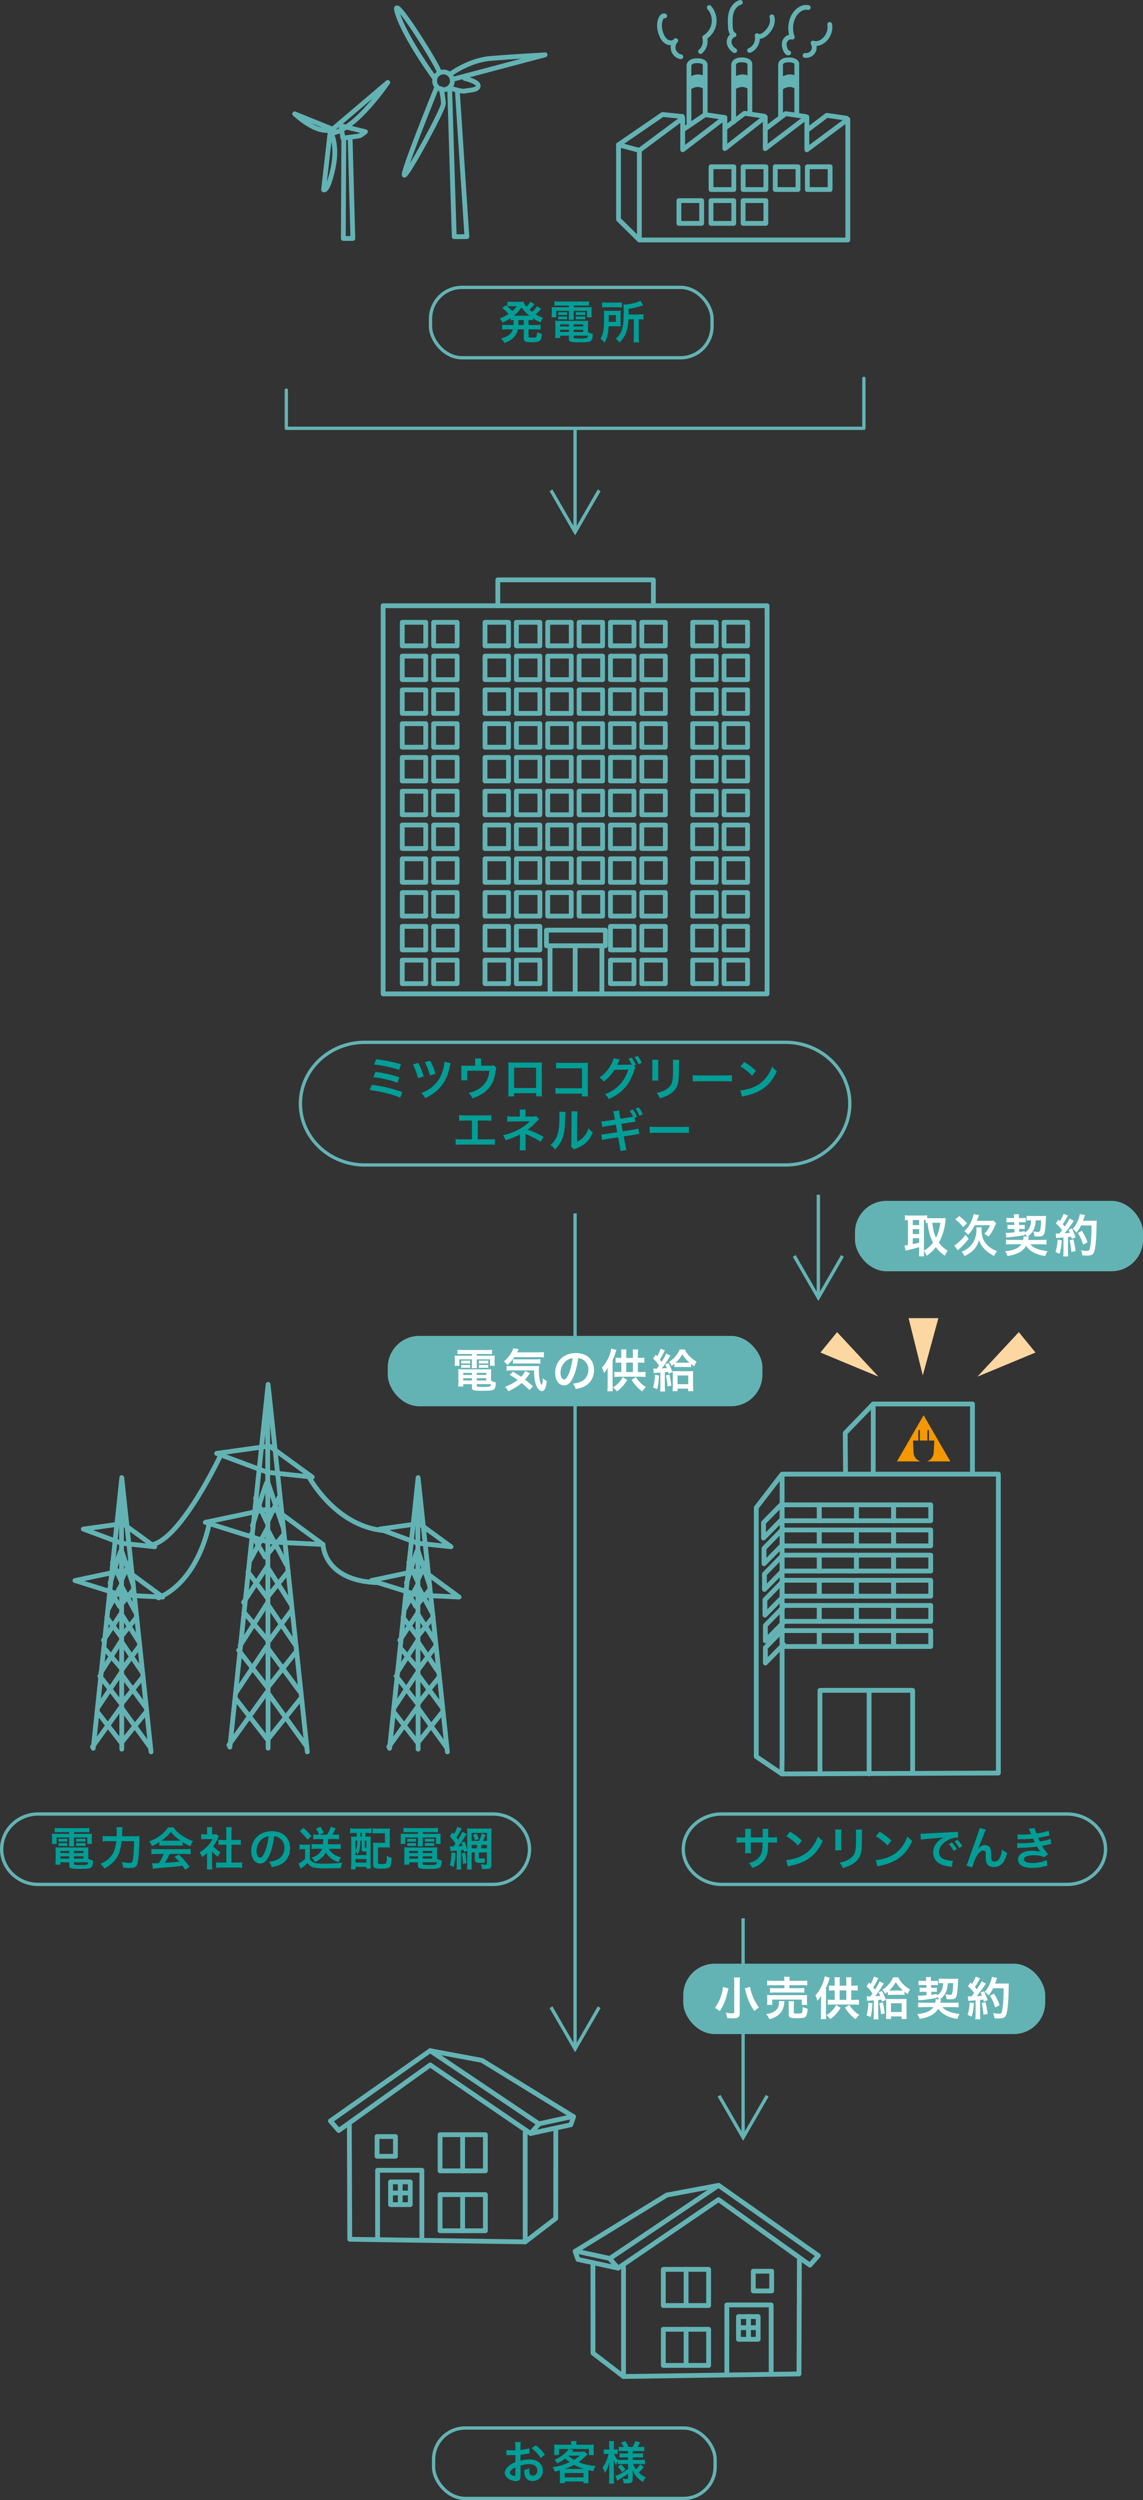 <?xml version="1.0" encoding="UTF-8"?><svg id="_レイヤー_2" xmlns="http://www.w3.org/2000/svg" width="194.79mm" height="425.98mm" viewBox="0 0 552.16 1207.5"><rect x="0" y="0" width="552.16" height="1207.5" fill="#333333" stroke="none"/><defs><style>.cls-1,.cls-2,.cls-3{stroke-width:1.6px;}.cls-1,.cls-2,.cls-3,.cls-4,.cls-5{fill:none;stroke:#64b3b4;}.cls-1,.cls-3{stroke-miterlimit:10;}.cls-1,.cls-6{fill-rule:evenodd;}.cls-2,.cls-4,.cls-5{stroke-linecap:round;stroke-linejoin:round;}.cls-6{fill:#f39800;}.cls-6,.cls-7,.cls-8,.cls-9,.cls-10{stroke-width:0px;}.cls-4{stroke-width:2.31px;}.cls-5{stroke-width:2.31px;}.cls-7{fill:#009e96;}.cls-8{fill:#64b3b4;}.cls-9{fill:#fff;}.cls-10{fill:#fcd7a1;}</style></defs><g id="_グラフデータ"><path class="cls-7" d="m179.63,523.93c5.35.71,9.52,1.7,14.67,3.49l-.95,2.78c-2.3-1.02-4.33-1.66-7.82-2.47-2.72-.64-4.53-.97-6.94-1.28l1.04-2.52Zm1.77-6.23c3.54.44,7.07,1.24,11.51,2.56l-.86,2.72c-1.75-.69-3.31-1.15-6.08-1.77-1.88-.44-3.31-.69-5.59-.97l1.02-2.54Zm.33-6.1c4.26.51,7.03,1.06,11.95,2.39l-.88,2.72c-3.65-1.22-8.17-2.17-12.06-2.54l.99-2.56Z"/><path class="cls-7" d="m202.01,513.39c1.15,2.03,1.86,3.73,2.67,6.5l-2.72.84c-.62-2.47-1.48-4.75-2.52-6.58l2.56-.75Zm15.71.11c-.2.49-.24.64-.55,2.14-1.57,7.09-5.08,11.53-11.71,14.76-.6-1.06-.88-1.46-1.94-2.47,2.45-.91,4.42-2.12,6.21-3.84,1.79-1.68,2.96-3.53,3.87-6.08.69-1.9,1.06-3.71,1.1-5.19l3.03.69Zm-9.94-1.17c1.06,1.81,1.9,3.78,2.65,6.25l-2.7.86c-.64-2.45-1.3-4.15-2.47-6.41l2.52-.71Z"/><path class="cls-7" d="m239.8,515.82c-.2.42-.22.55-.33,1.22-.38,2.54-.71,3.78-1.39,5.35-1.08,2.54-2.85,4.51-5.46,6.1-1.33.82-2.47,1.33-4.4,1.99-.51-1.13-.77-1.52-1.77-2.63,2.1-.51,3.31-.97,4.71-1.83,3.2-1.99,4.88-4.79,5.3-8.86h-10.78v2.85c0,.69.02,1.28.07,1.77h-2.96c.07-.55.11-1.24.11-1.86v-3.2c0-.93-.02-1.5-.09-2.1.77.09,1.17.11,2.39.11h4.33v-1.9c0-.71-.02-1.1-.11-1.61h3.07c-.07.38-.11.97-.11,1.59v1.9h3.98q1.63,0,2.17-.18l1.28,1.3Z"/><path class="cls-7" d="m248.36,528v1.55h-2.85c.07-.53.09-1.06.09-1.9v-12.66c0-.84-.02-1.26-.09-1.86.53.04,1,.07,1.88.07h12.55c.95,0,1.35-.02,1.86-.07-.04.57-.07,1.02-.07,1.83v12.64c0,.82.02,1.41.09,1.92h-2.85v-1.52h-10.61Zm10.61-12.31h-10.61v9.79h10.61v-9.79Z"/><path class="cls-7" d="m271.05,528.19c-1.52,0-2.05.02-2.72.09v-2.85c.82.13,1.21.16,2.76.16h10.05v-9.63h-9.68c-1.57,0-2.03.02-2.83.11v-2.87c.82.13,1.24.15,2.85.15h10.63q1.15,0,1.92-.04c-.07.6-.07.82-.07,1.83v12.13c0,1.1.02,1.72.11,2.28h-2.96v-1.35h-10.08Z"/><path class="cls-7" d="m306.96,515.56c-.2.29-.31.55-.55,1.33-1.3,3.93-2.36,5.9-4.44,8.35-1.97,2.25-4.68,4.2-7.87,5.59-.57-1.04-.97-1.52-1.88-2.32,5.79-2.21,9.52-6.16,11.29-11.91l-6.65.09c-1.24,2.03-3.34,4.33-5.17,5.68-.66-.91-.99-1.19-2.14-1.9,2.39-1.59,4.15-3.58,5.72-6.41.66-1.19,1.06-2.23,1.13-2.94l3.03.62c-.15.2-.18.24-.38.66-.18.4-.38.84-.6,1.28-.11.2-.11.22-.15.31l-.18.33c.27-.02.62-.04,1.06-.04l4.84-.07c.6,0,.97-.02,1.15-.04-.51-1.1-.91-1.81-1.61-2.76l1.63-.55c.86,1.15,1.37,2.03,1.97,3.49l-.95.35.75.86Zm1.44-1.59c-.53-1.3-1.17-2.43-1.9-3.42l1.59-.55c.91,1.17,1.41,2.05,1.94,3.36l-1.63.62Z"/><path class="cls-7" d="m318.06,511.87c-.09.62-.09.82-.09,1.99v6.1c0,1.1,0,1.39.09,1.94h-3.03c.07-.51.11-1.19.11-1.99v-6.08c0-1.13-.02-1.41-.09-1.99l3,.02Zm10.03.02c-.09.55-.11.8-.11,2.05v2.98c-.02,3.45-.18,5.3-.57,6.69-.64,2.21-2.05,3.87-4.35,5.15-1.17.66-2.28,1.1-4.31,1.7-.4-1.08-.62-1.46-1.55-2.63,2.17-.42,3.45-.88,4.77-1.77,2.08-1.37,2.81-2.72,3.05-5.63.09-.95.11-1.92.11-3.69v-2.76c0-1.13-.02-1.59-.11-2.1h3.07Z"/><path class="cls-7" d="m334.63,519.27c.97.13,1.39.15,3.58.15h11.78c2.19,0,2.61-.02,3.58-.15v3.07c-.88-.11-1.13-.11-3.6-.11h-11.73c-2.47,0-2.72,0-3.6.11v-3.07Z"/><path class="cls-7" d="m357.64,526.63c1.9-.11,4.53-.75,6.54-1.63,2.76-1.19,4.82-2.89,6.56-5.41.97-1.41,1.59-2.63,2.25-4.42.86,1.04,1.22,1.37,2.34,2.17-1.88,4.04-3.98,6.65-7,8.66-2.25,1.5-4.99,2.58-8.42,3.31-.88.18-.95.2-1.46.38l-.82-3.05Zm1.88-13.72c2.63,1.63,4,2.65,5.7,4.26l-1.9,2.41c-1.77-1.88-3.58-3.34-5.63-4.48l1.83-2.19Z"/><path class="cls-7" d="m230.81,550.29h5.35c1.55,0,2.01-.02,2.87-.16v2.78c-.79-.09-1.37-.11-2.83-.11h-13.26c-1.46,0-2.03.02-2.83.11v-2.78c.86.13,1.33.16,2.87.16h4.99v-9.08h-3.38c-1.46,0-2.03.02-2.83.11v-2.76c.84.13,1.37.15,2.87.15h9.83c1.5,0,2.03-.02,2.87-.15v2.76c-.79-.09-1.35-.11-2.83-.11h-3.71v9.08Z"/><path class="cls-7" d="m251.03,555.57c.09-.6.13-1.24.13-1.97v-5.77c-.22.18-.38.27-.66.42-1.66.88-3.54,1.63-6.23,2.47-.42-1.06-.62-1.44-1.3-2.41,2.19-.46,3.91-1.04,6.14-2.05,2.56-1.17,4.95-2.78,6.85-4.68h-.46q-.13.02-8.09.07c-1.28,0-1.52.02-2.34.11v-2.67c.57.13,1.41.2,2.36.2h3.69v-1.81c-.02-.82-.02-1.13-.11-1.59h2.96c-.09.42-.11.82-.11,1.55v1.83h3.73c.66,0,1.08-.07,1.5-.2l1.28,1.5c-.38.29-.4.31-.97.95-1.24,1.44-2.39,2.47-4.51,4.13,2.67.84,5.08,1.92,7.71,3.47l-1.46,2.32c-2.25-1.46-3.98-2.36-6.74-3.54-.29-.13-.33-.13-.55-.24.02.27.04.88.04,1.08v4.86c0,.97,0,1.33.11,1.97h-2.98Z"/><path class="cls-7" d="m273.17,537.04q-.09.62-.22,4.95c-.15,4.31-.64,6.8-1.79,9.08-.75,1.53-1.59,2.65-3.05,4.09-.86-1.1-1.19-1.44-2.23-2.14,1.08-.88,1.61-1.48,2.28-2.54,1.59-2.54,2.1-5.39,2.1-11.58,0-1.21,0-1.41-.09-2.01l3,.16Zm5.85-.27c-.11.64-.13,1.02-.15,2.1l-.11,12.57c1.55-.73,2.43-1.39,3.38-2.52,1.02-1.19,1.66-2.41,2.17-4.04.77.99,1.06,1.28,2.08,2.08-.91,2.19-2.05,3.84-3.51,5.15-1.26,1.08-2.41,1.75-4.71,2.65-.49.18-.66.26-.95.4l-1.41-1.5c.15-.64.18-1.13.2-2.34l.11-12.46v-.66c0-.55-.02-1.04-.09-1.46l3,.04Z"/><path class="cls-7" d="m304.38,539.6c.51-.09,1.13-.2,1.46-.26-.6-1.28-.91-1.81-1.66-2.85l1.61-.6c.86,1.15,1.35,2.03,1.97,3.49l-1.13.44.33,1.97c-.33.02-.44.02-.68.04l-.18.04-1.26.2-4.66.73.66,3.62,5.19-.84c1.26-.22,1.77-.33,2.3-.51l.49,2.67c-.49.02-.55.02-1.02.09l-.35.07c-.15.02-.44.07-.88.13l-5.26.84.8,4.26c.26,1.37.29,1.57.53,2.3l-2.96.51c-.02-.6-.07-1.04-.29-2.3l-.79-4.35-5.46.86c-1.08.15-1.52.26-2.25.46l-.44-2.7c.66,0,1.24-.07,2.34-.22l5.37-.86-.66-3.62-4.11.64c-1.59.26-1.86.33-2.43.49l-.44-2.72c.68,0,1.41-.09,2.43-.24l4.11-.64-.33-1.86c-.22-1.19-.31-1.5-.53-2.1l2.92-.46c.02.55.04.82.26,2.08l.35,1.92,4.66-.73Zm4.53-.68c-.53-1.3-1.17-2.43-1.9-3.42l1.57-.62c.91,1.17,1.41,2.05,1.94,3.36l-1.61.69Z"/><path class="cls-7" d="m313.84,544.15c.97.13,1.39.15,3.58.15h11.78c2.19,0,2.61-.02,3.58-.15v3.07c-.88-.11-1.13-.11-3.6-.11h-11.73c-2.47,0-2.72,0-3.6.11v-3.07Z"/><path class="cls-3" d="m379.45,562.66h-203.26c-17.16,0-31.07-13.26-31.07-29.62h0c0-16.36,13.91-29.62,31.07-29.62h203.26c17.16,0,31.07,13.26,31.07,29.62h0c0,16.36-13.91,29.62-31.07,29.62Z"/><polyline class="cls-1" points="266.18 236.82 272 246.9 277.82 256.97 283.63 246.9 289.45 236.82"/><path class="cls-7" d="m248.12,154.56c-.69.02-.93.04-1.48.09v-.97c-1.3.88-2.12,1.35-3.89,2.14-.38-.79-.71-1.33-1.3-2.03,1.7-.64,2.74-1.17,4.22-2.14-1.24-1.44-1.99-2.12-3.09-2.89l1.81-1.35.71.57v-2.3c.42.07,1.06.11,1.83.11h4.09c1.04,0,1.39-.02,1.9-.09.22.88.53,1.39,1.37,2.41.71-.71.86-.84,1.3-1.41.31-.4.38-.46.46-.64q.11-.18.18-.29l2.03,1.13c-.07.09-.35.42-.86,1.02-.4.46-1.08,1.15-1.63,1.66.6.51.84.71,1.3,1.06.95-.86,1.77-1.81,2.3-2.67l2.03,1.15c-.13.13-.18.2-.62.69-.58.71-1.22,1.35-1.99,2.03,1.19.71,1.92,1.06,3.54,1.68-.51.66-.64.91-1.24,2.19-1.81-.84-2.45-1.19-3.65-1.99v.95c-.66-.07-1.06-.09-2.12-.09v2.39h3.51c1.08,0,1.66-.02,2.32-.13v2.36c-.68-.09-1.33-.13-2.32-.13h-3.51v3.29c0,.46.02.51.35.6.29.09.66.11,1.41.11,1.22,0,1.75-.11,1.99-.42.2-.27.33-.99.4-2.21.86.42,1.5.64,2.39.77-.49,3.73-.88,4.07-5.13,4.07-3,0-3.71-.38-3.71-1.92v-4.29h-2.85c-.29,1.33-.71,2.3-1.37,3.18-1.1,1.46-2.43,2.34-5.15,3.4-.42-.82-.86-1.46-1.57-2.17,2.05-.57,3.12-1.08,4.09-1.97.77-.68,1.24-1.39,1.57-2.45h-2.83c-1.02,0-1.59.02-2.32.13v-2.36c.69.11,1.24.13,2.32.13h3.16c.02-.29.02-.44.02-.68l.02-1.7Zm-1.68-6.67c-.4,0-.88.02-1.35.09,1.17.97,1.68,1.46,2.41,2.28.93-.84,1.5-1.46,2.17-2.36h-3.23Zm8.82,4.6h.46c-1.57-1.28-2.54-2.3-3.76-4-1.24,1.72-2.17,2.72-3.73,4h7.03Zm-4.82,3.96v.51h2.58v-2.39h-2.56l-.02,1.88Z"/><path class="cls-7" d="m270.15,147.56c-.97,0-1.59.02-2.32.09v-2.14c.79.09,1.57.13,2.5.13h11.67c.99,0,1.75-.04,2.5-.13v2.14c-.73-.07-1.28-.09-2.28-.09h-5.06v.84h5.92c1.48,0,2.1-.02,2.74-.09-.09.55-.09.97-.09,1.81v1.39c0,.77.02,1.15.11,1.75h-2.28v-3.12h-6.41v2.19c0,1.06,0,1.48.09,2.08h-2.54c.07-.64.11-1.17.11-2.08v-2.19h-6.08v3.12h-2.3c.09-.6.13-.99.13-1.75v-1.39c0-.8-.02-1.24-.09-1.81.62.07,1.24.09,2.72.09h5.61v-.84h-4.66Zm13.88,12.84c.77.44,1.44.68,2.32.88-.07,1.92-.31,2.85-.88,3.34-.64.55-1.9.71-5.68.71-4.33,0-4.97-.22-4.97-1.7v-1.5h-4.22v1.13h-2.45c.09-.68.13-1.39.13-2.19v-4.07c0-.84-.04-1.46-.11-2.12.6.07,1.15.09,2.1.09h11.67c.99,0,1.59-.02,2.19-.09-.07.6-.09,1.15-.09,2.14v3.38Zm-14.36-9.68c.35.07.53.07,1.15.07h1.94c.49,0,.84-.02,1.13-.07v1.48c-.35-.04-.6-.07-1.13-.07h-1.94c-.53,0-.79.02-1.15.07v-1.48Zm0,2.08c.35.07.53.07,1.15.07h1.94c.51,0,.84-.02,1.13-.07v1.48c-.31-.04-.57-.07-1.13-.07h-1.94c-.55,0-.77.02-1.15.07v-1.48Zm.93,3.87v1.02h4.22v-1.02h-4.22Zm0,2.58v1.1h4.22v-1.1h-4.22Zm6.52-1.57h4.6v-1.02h-4.6v1.02Zm0,2.67h4.6v-1.1h-4.6v1.1Zm0,2.56c0,.18.04.29.15.33.29.16,1.33.24,3.12.24,1.61,0,2.78-.11,3.14-.29.27-.13.35-.33.42-1.08h-6.83v.8Zm1.04-12.2c.33.07.53.07,1.15.07h2.25c.51,0,.82-.02,1.13-.07v1.48c-.38-.04-.6-.07-1.13-.07h-2.25c-.53,0-.82.02-1.15.07v-1.48Zm0,2.08c.33.07.53.07,1.15.07h2.25c.51,0,.84-.02,1.13-.07v1.48c-.33-.04-.58-.07-1.13-.07h-2.25c-.55,0-.77.02-1.15.07v-1.48Z"/><path class="cls-7" d="m299.81,155.84c0,.97,0,1.21.04,1.77-.22,0-.95-.02-2.17-.04h-3.67c-.18,3.69-.66,5.59-1.97,7.87-.66-.82-1.15-1.24-1.97-1.75,1.37-2.34,1.75-4.6,1.75-10.56,0-1.48-.02-2.25-.11-3.07.73.04,1.28.07,2.34.07h3.58c1.02,0,1.55-.02,2.23-.07-.04.46-.07,1.13-.07,1.99v3.8Zm-8.93-9.81c.64.09,1.24.11,2.39.11h4.77c1.3,0,1.83-.02,2.41-.11v2.47c-.58-.09-1.15-.11-2.3-.11h-5.02c-1.02,0-1.64.02-2.25.11v-2.47Zm6.65,9.43v-3.27h-3.45v1.59c0,.84,0,1.04-.02,1.68h3.47Zm6.05-1.26c-.13,2.7-.42,4.44-.97,6.03-.46,1.33-1.08,2.52-1.92,3.58-.33.46-.66.84-1.41,1.66-.6-.82-1.06-1.28-1.83-1.83,1.7-1.59,2.58-2.98,3.14-4.88.49-1.68.71-4.15.71-8.17,0-2.08-.02-2.76-.09-3.49,2.72-.02,6.47-.86,8.24-1.86l1.26,2.25c-.4.09-.53.13-1.02.29-2.28.71-3.71,1.02-6.03,1.35v2.76h5.02c1.04,0,1.5-.02,2.14-.13v2.56c-.6-.09-1.1-.11-1.94-.11h-.33v8.75c0,1.15.02,1.7.13,2.39h-2.61c.09-.71.13-1.33.13-2.41v-8.73h-2.61Z"/><rect class="cls-3" x="207.97" y="138.8" width="136" height="34" rx="15.21" ry="15.21"/><polyline class="cls-5" points="386.17 1090.86 385.97 1146.57 301.21 1147.82"/><polygon class="cls-5" points="294.53 1090.86 298.58 1095.48 347.1 1062.39 391.28 1094.03 395.32 1089.41 347.12 1055.49 294.53 1090.86"/><polyline class="cls-5" points="286.43 1093.03 286.46 1136.52 301.21 1147.82 301.21 1095.18"/><polyline class="cls-5" points="372.53 1146.29 372.53 1113.25 351.12 1113.25 351.12 1146.29"/><rect class="cls-5" x="356.74" y="1118.87" width="9.51" height="10.98"/><line class="cls-5" x1="361.58" y1="1118.87" x2="361.58" y2="1129.33"/><line class="cls-5" x1="365.94" y1="1124.23" x2="357.06" y2="1124.23"/><rect class="cls-5" x="320.44" y="1096.07" width="21.88" height="17.46"/><line class="cls-5" x1="331.43" y1="1096.05" x2="331.43" y2="1113.55"/><rect class="cls-5" x="320.44" y="1125.01" width="21.88" height="17.45"/><line class="cls-5" x1="331.43" y1="1124.98" x2="331.43" y2="1142.49"/><rect class="cls-5" x="363.9" y="1096.96" width="8.88" height="9.53"/><polyline class="cls-5" points="347.12 1055.49 322.13 1060.17 278.07 1087.22 295.15 1090.92"/><polyline class="cls-5" points="298.58 1095.48 279.2 1091.27 277.82 1087.33"/><polyline class="cls-5" points="168.76 1025.82 168.96 1081.54 253.71 1082.79"/><polygon class="cls-5" points="260.39 1025.82 256.35 1030.44 207.83 997.35 163.64 1029 159.6 1024.38 207.8 990.45 260.39 1025.82"/><polyline class="cls-5" points="268.5 1027.99 268.47 1071.49 253.71 1082.79 253.71 1030.14"/><polyline class="cls-5" points="182.4 1081.25 182.4 1048.21 203.8 1048.21 203.8 1081.25"/><rect class="cls-5" x="188.67" y="1053.83" width="9.51" height="10.98"/><line class="cls-5" x1="193.35" y1="1053.83" x2="193.35" y2="1064.3"/><line class="cls-5" x1="188.98" y1="1059.19" x2="197.87" y2="1059.19"/><rect class="cls-5" x="212.6" y="1031.03" width="21.88" height="17.46"/><line class="cls-5" x1="223.49" y1="1031.01" x2="223.49" y2="1048.52"/><rect class="cls-5" x="212.6" y="1059.97" width="21.88" height="17.45"/><line class="cls-5" x1="223.49" y1="1059.95" x2="223.49" y2="1077.45"/><rect class="cls-5" x="182.15" y="1031.92" width="8.88" height="9.53"/><polyline class="cls-5" points="207.8 990.45 232.8 995.13 276.86 1022.19 259.77 1025.89"/><polyline class="cls-5" points="256.35 1030.44 275.72 1026.24 277.11 1022.3"/><path class="cls-7" d="m251.46,1195.21c0,.91-.04,1.44-.18,1.88-.2.77-.99,1.28-2.03,1.28-1.39,0-3.07-.62-4.18-1.57-.8-.69-1.22-1.55-1.22-2.5,0-1.04.69-2.21,1.9-3.27.8-.69,1.77-1.26,3.23-1.88l-.02-3.4q-.18,0-.91.04c-.33.02-.64.02-1.19.02-.33,0-.95-.02-1.21-.02-.29-.02-.49-.02-.55-.02-.09,0-.27,0-.46.02l-.02-2.47c.62.13,1.5.2,2.67.2.22,0,.46,0,.77-.02.53-.02.64-.02.88-.02v-1.46c0-1.26-.02-1.83-.13-2.54h2.76c-.11.71-.13,1.17-.13,2.41v1.41c1.66-.2,3.14-.49,4.26-.84l.09,2.47c-.4.07-.82.13-2.34.4-.73.13-1.17.2-2.01.29v2.87c1.5-.44,2.89-.62,4.51-.62,3.69,0,6.32,2.25,6.32,5.39,0,2.87-2.14,5.04-5.02,5.04-1.79,0-3.05-.86-3.62-2.45-.29-.75-.38-1.48-.38-2.83,1.13-.31,1.5-.46,2.45-.97-.04.42-.04.62-.04.97,0,.93.09,1.53.31,1.95.24.46.77.75,1.39.75,1.3,0,2.23-1.04,2.23-2.45,0-1.9-1.55-3.14-3.91-3.14-1.33,0-2.67.24-4.24.73l.02,4.35Zm-2.5-3.56c-1.66.88-2.63,1.86-2.63,2.65,0,.38.22.71.73,1.02.44.31.99.49,1.41.49.38,0,.49-.2.49-.93v-3.22Zm12.24-4.46c-1.11-1.75-2.72-3.49-4.42-4.77l2.08-1.39c1.92,1.48,3.2,2.8,4.37,4.53l-2.03,1.63Z"/><path class="cls-7" d="m270.49,1194.24c0-.44,0-.66-.02-1.08-.86.22-1.28.33-2.5.6-.27-.86-.6-1.57-1.04-2.14,1.64-.24,3.29-.62,4.95-1.13,1.08-.35,2.03-.73,3.29-1.3-.91-.64-1.41-1.06-2.14-1.77-1.35,1.06-2.08,1.5-3.85,2.36-.35-.66-.75-1.15-1.35-1.72,2.28-.99,3.87-2.03,5.61-3.69.55-.51.95-1.02,1.24-1.55h-4.64v2.92h-2.38c.09-.55.11-.97.11-1.66v-1.79c0-.66-.02-1.13-.09-1.63.75.09,1.48.11,2.52.11h5.7v-.31c0-.64,0-.75-.11-1.46h2.74c-.09.31-.13.91-.13,1.44v.33h5.9c1.15,0,1.81-.02,2.59-.11-.07.46-.09.93-.09,1.63v1.83c0,.69.02,1.19.11,1.66h-2.41v-2.96h-9.5l2.06.57s-.24.29-.69.79h4.15c.79,0,1.32-.02,1.79-.09l1.52,1.21q-.2.2-.6.64c-1.35,1.39-2.47,2.34-3.73,3.23,2.3.99,4.88,1.59,8.18,1.88-.53.93-.71,1.35-1.02,2.47-1.06-.2-1.37-.26-2.41-.51-.02.57-.02.64-.02,1.24v3.07c0,.95.02,1.39.11,2.03h-2.45v-.82h-9.08v.8h-2.43c.07-.71.11-1.35.11-2.03v-3.07Zm11.58-1.81c-1.68-.49-3.09-1.06-4.71-1.92-1.53.82-2.54,1.26-4.57,1.92h9.28Zm-9.26,4.11h9.08v-2.1h-9.08v2.1Zm1.77-10.41c1.08.91,1.72,1.35,2.72,1.94,1.06-.66,1.57-1.02,2.76-2.03h-5.39l-.09.09Z"/><path class="cls-7" d="m300.5,1190.07c-.84,0-1.41.02-2.03.11v-1.53c-.38.64-.4.71-.86,1.95-.51-.86-.77-1.41-1.13-2.45.04,1.35.07,2.43.07,3.07v5.61c0,1.15.04,2.01.13,2.7h-2.5c.09-.71.13-1.59.13-2.7v-4.57c.04-1.66.09-2.7.13-3.07-.6,2.19-1.1,3.36-2.25,5.24-.35-1.17-.64-1.88-1.13-2.72.86-1.06,1.46-2.14,2.1-3.76.49-1.26.64-1.81.84-2.74h-.88c-.66,0-1.08.02-1.48.09v-2.3c.38.07.77.09,1.48.09h1.19v-1.77c0-1.15-.04-1.75-.13-2.3h2.5c-.11.62-.13,1.24-.13,2.3v1.77h.6c.6,0,.86-.02,1.26-.09v2.28c-.42-.04-.77-.07-1.28-.07h-.49c.27.88,1.02,2.1,1.83,2.98v-.2c.62.09,1.26.11,2.25.11h2.67v-1.22h-2.03c-1.15,0-1.41.02-2.08.09v-2.08c.64.07.99.09,2.03.09h2.08v-1.15h-2.41c-1.02,0-1.46.02-2.1.11v-2.19c.64.09,1.19.11,2.1.11h.31c-.29-.71-.64-1.28-1.26-2.14l2.08-.71c.66,1.04,1.06,1.83,1.46,2.85h1.97c.71-1.17.97-1.74,1.33-2.85l2.36.64c-.57,1.08-.93,1.7-1.28,2.21h1.08c.91,0,1.57-.04,2.21-.13v2.21c-.66-.09-1.21-.11-2.19-.11h-3.38v1.15h2.72c1.11,0,1.57-.02,2.21-.11v2.12c-.64-.09-1.06-.11-2.21-.11h-2.72v1.22h3.58c.9,0,1.63-.04,2.3-.13v2.23c-.73-.09-1.5-.13-2.3-.13h-3.43c.35,1.02.66,1.57,1.39,2.59.75-.66,1.33-1.35,2.03-2.43l1.81,1.28c-.93,1.17-1.5,1.79-2.52,2.7,1.15,1.08,2.01,1.68,3.51,2.36-.64.75-.99,1.28-1.46,2.19-1.15-.71-1.9-1.33-2.65-2.1-1.04-1.08-1.72-2.14-2.36-3.6.07.99.07,1.17.07,1.59v3.07c0,1.26-.71,1.7-2.76,1.7-.33,0-.95-.02-1.59-.07-.11-.97-.24-1.53-.6-2.23.79.15,1.35.2,2.1.2.46,0,.6-.11.6-.51v-2.08c-1.57,1.19-2.17,1.61-4.24,2.81-.18.11-.62.42-.95.64l-.9-2.36c.62-.18,1.02-.35,1.81-.73,1.41-.68,1.77-.91,4.29-2.58v-2.43h-2.89Zm-.51.18c1.08,1.02,1.5,1.48,2.21,2.5l-1.63,1.24c-.73-1.06-1.06-1.46-2.12-2.52l1.55-1.21Z"/><rect class="cls-3" x="209.46" y="1172.7" width="136" height="34" rx="15.21" ry="15.21"/><polyline class="cls-2" points="417.32 182.74 417.32 206.87 138.31 206.87 138.31 188.42"/><line class="cls-3" x1="277.81" y1="207.26" x2="277.81" y2="255.26"/><polyline class="cls-1" points="383.69 606.6 389.51 616.68 395.32 626.76 401.14 616.68 406.96 606.6"/><line class="cls-3" x1="395.32" y1="577.04" x2="395.32" y2="625.04"/><polyline class="cls-1" points="347.35 1012.22 353.17 1022.3 358.99 1032.37 364.8 1022.3 370.62 1012.22"/><line class="cls-3" x1="358.98" y1="926.51" x2="358.98" y2="1032.37"/><polyline class="cls-1" points="266.18 969.45 272 979.53 277.82 989.6 283.63 979.53 289.45 969.45"/><line class="cls-3" x1="277.81" y1="586.06" x2="277.81" y2="989.6"/><polyline class="cls-5" points="111.04 843.84 129.52 668.65 148.46 846.13"/><polygon class="cls-5" points="104.65 701.97 129.28 711.12 150.83 713.4 130.22 698.4 104.65 701.97"/><polygon class="cls-5" points="128.09 729.17 99.2 735.27 129.28 744.68 156.04 745.95 133.54 729.42 128.09 729.17"/><line class="cls-5" x1="129.28" y1="672.72" x2="129.52" y2="844.35"/><polyline class="cls-5" points="110.57 842.82 129.04 817.15 147.99 843.34"/><polyline class="cls-5" points="113.65 820.2 129.28 840.28 145.38 820.2"/><polyline class="cls-5" points="113.88 817.65 128.81 795.28 144.91 817.15"/><polyline class="cls-5" points="115.3 797.06 129.28 815.11 143.01 797.82"/><polyline class="cls-5" points="116.01 794.77 129.04 774.43 143.01 795.02"/><polyline class="cls-5" points="117.91 778.75 129.75 792.74 140.88 777.74"/><polyline class="cls-5" points="117.67 773.92 129.04 756.63 140.64 774.94"/><polyline class="cls-5" points="119.8 759.17 129.04 771.63 139.23 758.92"/><polyline class="cls-5" points="120.99 753.32 129.04 738.32 138.28 755.61"/><polyline class="cls-5" points="121.46 740.87 128.09 752.05 137.09 741.12"/><path class="cls-5" d="m121.94,736.8c.26.11,6.43-21.04,7.32-21.27l7.6,22.53"/><polyline class="cls-5" points="123.47 723.55 129.04 735.53 134.85 723.15"/><polyline class="cls-5" points="45.04 844.42 58.83 713.65 72.97 846.13"/><polygon class="cls-5" points="40.26 738.52 58.65 745.35 74.74 747.06 59.36 735.86 40.26 738.52"/><polygon class="cls-5" points="57.77 758.82 36.2 763.38 58.65 770.4 78.63 771.35 61.84 759.01 57.77 758.82"/><line class="cls-5" x1="58.65" y1="716.69" x2="58.83" y2="844.81"/><polyline class="cls-5" points="44.69 843.66 58.48 824.5 72.62 844.05"/><polyline class="cls-5" points="46.98 826.77 58.65 841.77 70.68 826.77"/><polyline class="cls-5" points="47.16 824.87 58.3 808.17 70.32 824.5"/><polyline class="cls-5" points="48.22 809.5 58.65 822.98 68.91 810.07"/><polyline class="cls-5" points="48.75 807.79 58.48 792.61 68.91 807.98"/><polyline class="cls-5" points="50.17 795.83 59.01 806.27 67.32 795.08"/><polyline class="cls-5" points="49.99 792.23 58.48 779.32 67.14 792.99"/><polyline class="cls-5" points="51.58 781.22 58.48 790.52 66.08 781.03"/><polyline class="cls-5" points="52.46 776.85 58.48 765.66 65.37 778.56"/><polyline class="cls-5" points="52.82 767.55 57.77 775.91 64.49 767.75"/><path class="cls-5" d="m53.17,764.52c.2.08,4.8-15.7,5.46-15.87l5.68,16.82"/><polyline class="cls-5" points="54.32 754.63 58.48 763.57 62.81 754.33"/><polyline class="cls-5" points="188.19 844.42 201.98 713.65 216.12 846.13"/><polygon class="cls-5" points="183.42 738.52 201.81 745.35 217.9 747.06 202.51 735.86 183.42 738.52"/><polygon class="cls-5" points="200.92 758.82 179.35 763.38 201.81 770.4 221.78 771.35 204.99 759.01 200.92 758.82"/><line class="cls-5" x1="201.81" y1="716.69" x2="201.98" y2="844.81"/><polyline class="cls-5" points="187.84 843.66 201.63 824.5 215.77 844.05"/><polyline class="cls-5" points="190.14 826.77 201.81 841.77 213.83 826.77"/><polyline class="cls-5" points="190.31 824.87 201.45 808.17 213.47 824.5"/><polyline class="cls-5" points="191.37 809.5 201.81 822.98 212.06 810.07"/><polyline class="cls-5" points="191.91 807.79 201.63 792.61 212.06 807.98"/><polyline class="cls-5" points="193.32 795.83 202.16 806.27 210.47 795.08"/><polyline class="cls-5" points="193.14 792.23 201.63 779.32 210.29 792.99"/><polyline class="cls-5" points="194.73 781.22 201.63 790.52 209.23 781.03"/><polyline class="cls-5" points="195.62 776.85 201.63 765.66 208.52 778.56"/><polyline class="cls-5" points="195.97 767.55 200.92 775.91 207.64 767.75"/><path class="cls-5" d="m196.33,764.52c.19.08,4.8-15.7,5.46-15.87l5.68,16.82"/><polyline class="cls-5" points="197.47 754.63 201.63 763.57 205.96 754.33"/><path class="cls-7" d="m28.76,884.89c-.97,0-1.59.02-2.32.09v-2.14c.8.09,1.57.13,2.5.13h11.67c.99,0,1.75-.04,2.5-.13v2.14c-.73-.07-1.28-.09-2.28-.09h-5.06v.84h5.92c1.48,0,2.1-.02,2.74-.09-.09.55-.09.97-.09,1.81v1.39c0,.77.02,1.15.11,1.75h-2.28v-3.12h-6.41v2.19c0,1.06,0,1.48.09,2.08h-2.54c.07-.64.11-1.17.11-2.08v-2.19h-6.08v3.12h-2.3c.09-.6.13-.99.13-1.75v-1.39c0-.79-.02-1.24-.09-1.81.62.07,1.24.09,2.72.09h5.61v-.84h-4.66Zm13.88,12.84c.77.44,1.44.68,2.32.88-.07,1.92-.31,2.85-.88,3.34-.64.55-1.9.71-5.68.71-4.33,0-4.97-.22-4.97-1.7v-1.5h-4.22v1.13h-2.45c.09-.68.13-1.39.13-2.19v-4.07c0-.84-.04-1.46-.11-2.12.6.07,1.15.09,2.1.09h11.67c.99,0,1.59-.02,2.19-.09-.07.6-.09,1.15-.09,2.14v3.38Zm-14.36-9.68c.35.07.53.07,1.15.07h1.94c.49,0,.84-.02,1.13-.07v1.48c-.35-.04-.6-.07-1.13-.07h-1.94c-.53,0-.8.02-1.15.07v-1.48Zm0,2.08c.35.07.53.07,1.15.07h1.94c.51,0,.84-.02,1.13-.07v1.48c-.31-.04-.58-.07-1.13-.07h-1.94c-.55,0-.77.02-1.15.07v-1.48Zm.93,3.87v1.02h4.22v-1.02h-4.22Zm0,2.58v1.1h4.22v-1.1h-4.22Zm6.52-1.57h4.6v-1.02h-4.6v1.02Zm0,2.67h4.6v-1.1h-4.6v1.1Zm0,2.56c0,.18.04.29.15.33.29.16,1.33.24,3.12.24,1.61,0,2.78-.11,3.14-.29.27-.13.35-.33.42-1.08h-6.83v.8Zm1.04-12.2c.33.07.53.07,1.15.07h2.25c.51,0,.82-.02,1.13-.07v1.48c-.38-.04-.6-.07-1.13-.07h-2.25c-.53,0-.82.02-1.15.07v-1.48Zm0,2.08c.33.07.53.07,1.15.07h2.25c.51,0,.84-.02,1.13-.07v1.48c-.33-.04-.57-.07-1.13-.07h-2.25c-.55,0-.77.02-1.15.07v-1.48Z"/><path class="cls-7" d="m64.53,886.88c1.33,0,2.1-.02,2.85-.11q-.09.86-.13,3.34c-.07,3.03-.29,6.76-.51,8.22-.29,2.03-.6,2.81-1.28,3.29-.57.42-1.39.6-2.63.6-1.02,0-1.99-.07-3.38-.24-.13-1.13-.29-1.77-.62-2.67,1.41.29,2.7.44,3.8.44,1.04,0,1.37-.4,1.61-1.88.29-1.66.49-5.08.51-8.62h-5.99c-.38,3.27-.97,5.5-2.01,7.36-1.28,2.32-3.29,4.18-6.36,5.9-.49-.93-1.06-1.64-1.83-2.3,3.03-1.33,5.04-3.09,6.23-5.5.68-1.35,1.1-3.05,1.39-5.46h-3.84c-1.13,0-1.99.04-2.74.13v-2.65c.79.11,1.55.16,2.81.16h3.93c.04-.88.04-1.11.04-2.25,0-1.06-.04-1.7-.13-2.14h2.94q-.11.58-.24,4.4h5.59Z"/><path class="cls-7" d="m76.96,889.73c-1.37.88-1.99,1.22-3.54,1.9-.38-.88-.73-1.5-1.28-2.25,2.39-.95,3.87-1.77,5.55-3.07,1.46-1.13,2.58-2.3,3.49-3.71h2.63c1.17,1.64,2.05,2.5,3.73,3.67,1.88,1.33,3.67,2.25,5.68,2.98-.62.95-.91,1.57-1.21,2.47-1.39-.6-2.23-1.04-3.78-2.01v1.72c-.57-.07-1.15-.09-1.99-.09h-7.38c-.64,0-1.3.02-1.9.09v-1.7Zm-1.21,5.7c-1.13,0-1.88.04-2.61.13v-2.56c.73.09,1.57.13,2.61.13h13.76c1.08,0,1.86-.04,2.58-.13v2.56c-.73-.09-1.48-.13-2.58-.13h-7.6c-.68,1.61-1.37,2.92-2.3,4.29q3.91-.22,7-.55c-.71-.77-1.08-1.17-2.32-2.45l2.19-.97c2.36,2.39,3.31,3.49,5.1,5.9l-2.12,1.39c-.73-1.08-.95-1.39-1.33-1.92-1.83.24-3.16.4-3.98.49-2.19.2-6.56.6-7.45.66-1.24.09-2.34.2-2.85.31l-.35-2.7c.6.04.97.07,1.28.07.15,0,.82-.02,1.94-.09,1.08-1.64,1.77-2.92,2.36-4.42h-3.36Zm10.47-6.39c.35,0,.55,0,.97-.02-2.03-1.39-3.29-2.54-4.62-4.29-1.17,1.57-2.54,2.85-4.6,4.29.38.02.51.02.91.02h7.33Z"/><path class="cls-7" d="m102.44,900.65c0,1.04.02,1.59.11,2.25h-2.67c.11-.66.13-1.26.13-2.3v-5.55c-.86.8-1.33,1.15-2.45,1.88-.27-.84-.66-1.63-1.13-2.3,1.55-.88,2.61-1.72,3.8-2.98,1.04-1.08,1.68-1.99,2.41-3.4h-3.6c-.8,0-1.26.02-1.86.09v-2.45c.55.07,1.02.09,1.75.09h1.11v-1.86c0-.58-.04-1.17-.13-1.68h2.67c-.09.51-.13.99-.13,1.72v1.81h.91c.69,0,1-.02,1.28-.07l1.06,1.15c-.2.33-.33.55-.49.93-.73,1.59-1.15,2.32-2.21,3.78,1.04,1.17,2.06,1.97,3.51,2.81-.53.71-.86,1.33-1.22,2.17-1.15-.75-1.9-1.39-2.85-2.5v6.41Zm9.37-1.04h2.65c1.1,0,1.83-.04,2.52-.13v2.67c-.77-.11-1.63-.16-2.52-.16h-7.56c-.88,0-1.72.04-2.5.16v-2.67c.71.09,1.48.13,2.54.13h2.41v-8.64h-1.66c-.75,0-1.46.04-2.17.11v-2.5c.64.09,1.22.11,2.17.11h1.66v-3.89c0-.91-.04-1.44-.15-2.3h2.76c-.13.88-.15,1.35-.15,2.3v3.89h2.34c.99,0,1.55-.02,2.17-.11v2.5c-.71-.07-1.39-.11-2.17-.11h-2.34v8.64Z"/><path class="cls-7" d="m130.17,895.92c-1.26,2.85-2.67,4.15-4.49,4.15-2.52,0-4.33-2.56-4.33-6.12,0-2.43.86-4.71,2.43-6.43,1.86-2.03,4.46-3.09,7.6-3.09,5.3,0,8.75,3.23,8.75,8.2,0,3.82-1.99,6.87-5.37,8.24-1.06.44-1.92.66-3.47.93-.38-1.17-.64-1.66-1.35-2.59,2.03-.26,3.36-.62,4.4-1.21,1.92-1.06,3.07-3.16,3.07-5.52,0-2.12-.95-3.84-2.72-4.91-.68-.4-1.26-.57-2.23-.66-.42,3.47-1.19,6.52-2.3,9.01Zm-3.25-7.91c-1.86,1.33-3,3.6-3,5.96,0,1.81.77,3.25,1.75,3.25.73,0,1.48-.93,2.28-2.83.84-1.99,1.57-4.97,1.83-7.47-1.15.13-1.94.44-2.85,1.08Z"/><path class="cls-7" d="m144.67,890.84c.57.09.93.11,1.77.11h1.66c.57,0,1.17-.02,1.68-.09-.07.66-.09,1.22-.09,2.39v4.62c.44.75.68,1.04,1.26,1.41,1.02.66,2.19.84,5.5.84,3.78,0,6.58-.15,8.86-.49-.42,1.19-.49,1.41-.66,2.61q-.86.02-2.45.09c-.66.02-3.91.07-5.04.07-2.7,0-4.55-.13-5.52-.4-1.37-.38-2.05-.86-3.09-2.12-.93.88-1.61,1.46-2.56,2.12-.15.11-.53.4-.73.58l-1.06-2.52c.97-.42,2.1-1.19,3.18-2.19v-4.75h-1.21c-.57,0-.93.02-1.48.11v-2.39Zm1.92-8.04c1.64,1.46,1.99,1.83,3.82,3.98l-1.83,1.79c-1.35-1.79-2.12-2.67-3.76-4.13l1.77-1.63Zm6.72,5.44c-.75,0-1.35.04-1.99.11v-2.34c.62.07,1.28.11,2.01.11h.86c-.46-1.17-.77-1.75-1.57-2.85l2.12-.99c.66.93,1.15,1.79,1.63,2.89l-1.92.95h3.56c.8-1.3,1.35-2.5,1.79-3.82l2.39.79q-.27.46-.77,1.46c-.31.57-.55,1.02-.88,1.57h1.28c.79,0,1.33-.02,1.94-.11v2.34c-.73-.07-1.39-.11-2.12-.11h-3.16c0,1.21-.02,1.7-.11,2.52h4.2c.82,0,1.39-.02,1.99-.11v2.39c-.73-.07-1.41-.11-2.19-.11h-3.58c.49.86,1.06,1.55,1.86,2.19,1.1.88,2.05,1.35,4.07,1.97-.55.79-.88,1.48-1.1,2.34-2.06-.73-2.96-1.24-4.18-2.3-.91-.77-1.5-1.5-2.08-2.47-.55,1.15-1.11,1.88-2.03,2.67-.97.86-1.77,1.37-3.2,2.03-.4-.86-.88-1.52-1.55-2.1,1.57-.6,2.47-1.08,3.23-1.75.77-.66,1.35-1.53,1.75-2.59h-3c-.73,0-1.46.04-2.06.11v-2.39c.62.07,1.3.11,2.06.11h3.47c.09-.77.09-1.02.11-2.52h-2.81Z"/><path class="cls-7" d="m171.54,885.29c-.95,0-1.79.04-2.41.11v-2.36c.71.09,1.5.13,2.43.13h5.41c.95,0,1.75-.04,2.47-.13v2.34c-.6-.04-1.46-.09-2.25-.09h-.68v1.81h.31c1.15,0,1.63-.02,2.28-.09-.04.68-.07,1.5-.07,2.43v10.61c0,1.06.02,1.79.09,2.45h-2.12v-.84h-5.24v1.24h-2.21c.09-.86.13-1.7.13-3v-10.23c0-1.13-.02-1.88-.09-2.65.62.07,1.13.09,2.25.09h.46v-1.81h-.77Zm.22,10.69h5.24v-1.72h-.62c-1.44,0-1.66-.13-1.66-.99v-4.31h-.62v.27c0,1.3-.18,3.07-.44,4.15-.2.88-.4,1.35-.97,2.36-.24-.66-.49-1.06-.93-1.63v1.88Zm0-2.12c.62-1.26.82-2.36.86-4.91h-.86v4.91Zm0,5.75h5.24v-1.72h-5.24v1.72Zm2.34-12.51h.62v-1.81h-.62v1.81Zm2.08,4.93c0,.35.02.38.82.4v-3.47h-.82v3.07Zm12.11-1.83c0,.91.02,1.52.09,2.17-.71-.07-1.22-.09-2.21-.09h-3.56v7.23c0,.4.04.51.18.6.2.11.79.18,1.57.18,1.63,0,2.08-.13,2.28-.68.16-.46.24-1.63.24-3.25.93.51,1.5.73,2.32.91-.13,2.65-.33,3.73-.77,4.31-.57.71-1.63.95-4.2.95-3.45,0-3.96-.29-3.96-2.3v-8.09c0-1.06-.02-1.46-.09-2.17.66.07,1.26.09,2.21.09h3.56l-.02-4.64h-3.49c-1.13,0-1.77.02-2.45.11v-2.47c.71.09,1.46.13,2.47.13h3.65c.99,0,1.64-.02,2.28-.09-.07.77-.09,1.17-.09,2.23v4.88Z"/><path class="cls-7" d="m197.22,884.89c-.97,0-1.59.02-2.32.09v-2.14c.79.09,1.57.13,2.5.13h11.67c.99,0,1.75-.04,2.5-.13v2.14c-.73-.07-1.28-.09-2.28-.09h-5.06v.84h5.92c1.48,0,2.1-.02,2.74-.09-.09.55-.09.97-.09,1.81v1.39c0,.77.02,1.15.11,1.75h-2.28v-3.12h-6.41v2.19c0,1.06,0,1.48.09,2.08h-2.54c.07-.64.11-1.17.11-2.08v-2.19h-6.08v3.12h-2.3c.09-.6.13-.99.13-1.75v-1.39c0-.79-.02-1.24-.09-1.81.62.07,1.24.09,2.72.09h5.61v-.84h-4.66Zm13.88,12.84c.77.44,1.44.68,2.32.88-.07,1.92-.31,2.85-.88,3.34-.64.55-1.9.71-5.68.71-4.33,0-4.97-.22-4.97-1.7v-1.5h-4.22v1.13h-2.45c.09-.68.13-1.39.13-2.19v-4.07c0-.84-.04-1.46-.11-2.12.6.07,1.15.09,2.1.09h11.67c1,0,1.59-.02,2.19-.09-.07.6-.09,1.15-.09,2.14v3.38Zm-14.36-9.68c.35.07.53.07,1.15.07h1.94c.49,0,.84-.02,1.13-.07v1.48c-.35-.04-.6-.07-1.13-.07h-1.94c-.53,0-.8.02-1.15.07v-1.48Zm0,2.08c.35.07.53.07,1.15.07h1.94c.51,0,.84-.02,1.13-.07v1.48c-.31-.04-.57-.07-1.13-.07h-1.94c-.55,0-.77.02-1.15.07v-1.48Zm.93,3.87v1.02h4.22v-1.02h-4.22Zm0,2.58v1.1h4.22v-1.1h-4.22Zm6.52-1.57h4.6v-1.02h-4.6v1.02Zm0,2.67h4.6v-1.1h-4.6v1.1Zm0,2.56c0,.18.04.29.16.33.29.16,1.33.24,3.12.24,1.61,0,2.78-.11,3.14-.29.27-.13.35-.33.42-1.08h-6.83v.8Zm1.04-12.2c.33.07.53.07,1.15.07h2.25c.51,0,.82-.02,1.13-.07v1.48c-.38-.04-.6-.07-1.13-.07h-2.25c-.53,0-.82.02-1.15.07v-1.48Zm0,2.08c.33.07.53.07,1.15.07h2.25c.51,0,.84-.02,1.13-.07v1.48c-.33-.04-.58-.07-1.13-.07h-2.25c-.55,0-.77.02-1.15.07v-1.48Z"/><path class="cls-7" d="m219.99,894.94c-.13,3.4-.29,4.64-.82,6.76l-1.88-.82c.53-1.77.75-3.4.82-6.14l1.88.2Zm-2.61-3.2c.33.04.51.07.93.07h.73q.18-.22.44-.6c.09-.11.2-.26.57-.77-.79-1.26-1.66-2.34-2.7-3.49l1.17-1.9q.33.4.73.84c.75-1.17,1.5-2.81,1.66-3.62l2.1.88c-.11.2-.18.33-.82,1.57-.44.84-.99,1.77-1.68,2.76.44.55.51.66.8,1.06,1.17-1.92,1.86-3.2,2.05-3.82l2.05,1.04c-.18.22-.31.42-.55.84-.91,1.57-2.28,3.58-3.47,5.13,1.06-.09,1.3-.11,2.05-.18-.2-.69-.31-.97-.55-1.64l1.5-.55c.55,1.35,1.08,2.98,1.33,4.18v-8.26c0-1.06-.02-1.59-.07-2.19.55.07,1.08.09,2.03.09h7.36c1.19,0,1.86-.02,2.41-.09-.07.64-.09,1.41-.09,2.61v14.96c0,.97-.24,1.52-.77,1.81-.33.16-1.06.24-2.06.24-.55,0-1.33-.02-1.79-.07-.02-.88-.16-1.5-.49-2.25.84.15,1.55.22,2.19.22s.79-.09.79-.51v-5.41h-3.93v2.43c0,.33.04.42.24.46.18.04.75.07,1.19.07s.99-.04,1.44-.13v2.17h-.15c-.11,0-.31,0-.62.02-.38.02-.75.04-1.17.04-2.23,0-2.85-.38-2.85-1.75v-3.31h-1.57v5.61c0,1.37.02,1.97.11,2.63h-2.32c.07-.66.11-1.39.11-2.63v-6.43l-1.57.62-.22-1.02q-.22.04-.55.07c-.35.04-.42.07-.71.09v6.81c0,1.13.04,1.79.13,2.5h-2.28c.09-.71.13-1.37.13-2.5v-6.61c-1.3.09-2.01.15-2.05.15-.51.02-.75.07-.99.11l-.24-2.34Zm7.36,3.07c.26,1.3.51,3.29.66,5.04l-1.75.38c-.11-2.36-.24-3.62-.53-5.08l1.61-.33Zm6.69-5.68c.64-1.3.95-2.23,1.26-3.54l1.92.64q-.82,2.08-1.24,2.89h1.88v-3.84h-7.42v3.84h3.6Zm-.97,1.94h-2.63v1.64h2.63v-1.64Zm-.2-5.48c.46.97.71,1.63.99,2.65l-1.79.58c-.29-1.1-.49-1.66-.97-2.63l1.77-.6Zm4.99,7.11v-1.64h-2.76v1.64h2.76Z"/><path class="cls-3" d="m255.8,893.14c0,9.35-7.94,17-17.63,17H18.43c-9.7,0-17.63-7.65-17.63-17s7.94-17,17.63-17h219.73c9.7,0,17.63,7.65,17.63,17Z"/><path class="cls-5" d="m107.05,701.89s-19.48,41.81-33.95,44.28"/><path class="cls-5" d="m101.15,735.35s-4.43,27.55-24.6,36.41"/><path class="cls-5" d="m148.87,712.71s12.79,24.6,36.9,26.57"/><path class="cls-5" d="m156.04,745.95s.17,17.33,25.8,18.42"/><line class="cls-5" x1="298.79" y1="69.91" x2="308.86" y2="72.62"/><polygon class="cls-5" points="308.86 72.62 308.86 115.9 409.57 115.9 409.57 57.62 389.77 72.33 389.77 56.49 369.68 71.77 369.68 56.49 350.16 71.77 350.16 56.77 329.79 72.33 329.79 57.06 308.86 72.62"/><polyline class="cls-5" points="308.86 115.9 298.79 105.98 298.79 69.91 320.09 55.3 329.63 56.28"/><polyline class="cls-5" points="330.49 62.27 340.66 55.38 350.16 56.77"/><polyline class="cls-5" points="350.34 61.78 359.7 54.72 369.19 56.12"/><polyline class="cls-5" points="370.2 61.94 379.55 54.89 389.05 56.28"/><polyline class="cls-5" points="390.06 62.76 399.41 55.71 408.91 57.1"/><path class="cls-5" d="m332.82,59.28v-27.73s.12-2.23,3.94-2.23,3.9,1.85,3.9,1.85v23.75"/><path class="cls-5" d="m354.4,58.87v-27.73s.12-2.23,3.94-2.23,3.9,1.85,3.9,1.85v23.75"/><path class="cls-5" d="m377.07,56.54v-25.39s.12-2.23,3.94-2.23,3.9,1.85,3.9,1.85v24.82"/><path class="cls-5" d="m328.92,27.41c-1.64-.3-3.07-1.56-3.57-3.15-.51-1.59-.07-3.44,1.09-4.63-.95,1.24-2.89,1.35-4.25.58-1.36-.77-2.21-2.2-2.77-3.66-.97-2.5-1.24-5.41-.05-7.81.34-.67,1.06-1.38,1.74-1.04"/><path class="cls-5" d="m338.41,24.88c1.92-1.6,2.74-4.39,1.99-6.78,2.39-1.43,4.09-3.96,4.51-6.71.42-2.75-.44-5.68-2.29-7.76"/><path class="cls-5" d="m354.92,24.45c-1.39-.83-2.52-2.24-2.69-3.85s.81-3.37,2.37-3.8c-1.41-.59-1.7-2.43-1.77-3.95-.11-2.28-.22-4.62.42-6.81.65-2.19,2.2-4.26,4.4-4.88"/><path class="cls-5" d="m362.13,24.35c2.69-1.11,4.31-4.31,3.62-7.14.99.84,2.52.21,3.55-.58,2.6-2,4.54-5.37,3.59-8.5"/><path class="cls-5" d="m380.99,25.55c-.46.13-.87-.31-1.12-.72-.84-1.38-1.33-3.07-.85-4.61.48-1.54,2.17-2.74,3.72-2.27-1.23-3.25-1-7.02.61-10.09,1.38-2.63,4.23-4.86,7.12-4.21"/><path class="cls-5" d="m388.9,26.77c1.47.2,3.03-.52,3.84-1.76.81-1.25.82-2.96.03-4.22,1.51.6,3.26.09,4.6-.83,2.57-1.77,3.98-5.1,3.45-8.17"/><path class="cls-8" d="m332.79,37.55s1.78-1.6,4.44-1.6,3.55,1.42,3.55,1.42v6.04s-1.95-1.42-3.73-1.42-3.91,1.42-3.91,1.42l-.36-5.86Z"/><path class="cls-8" d="m354.29,37.55s1.78-1.6,4.44-1.6,3.55,1.42,3.55,1.42v6.04s-1.95-1.42-3.73-1.42-3.91,1.42-3.91,1.42l-.36-5.86Z"/><path class="cls-8" d="m377.21,37.55s1.78-1.6,4.44-1.6,3.55,1.42,3.55,1.42v6.04s-1.95-1.42-3.73-1.42-3.91,1.42-3.91,1.42l-.36-5.86Z"/><rect class="cls-5" x="343.49" y="80.55" width="10.99" height="10.99"/><rect class="cls-5" x="359" y="80.55" width="10.99" height="10.99"/><rect class="cls-5" x="374.51" y="80.55" width="10.99" height="10.99"/><rect class="cls-5" x="390.02" y="80.55" width="10.99" height="10.99"/><rect class="cls-5" x="327.96" y="96.9" width="10.99" height="10.99"/><rect class="cls-5" x="343.47" y="96.9" width="10.99" height="10.99"/><rect class="cls-5" x="358.98" y="96.9" width="10.99" height="10.99"/><circle class="cls-5" cx="214.24" cy="39.04" r="4.28"/><path class="cls-5" d="m209.81,37.62s-14.2-19.44-17.91-31.46c-3.71-12.02,19.44,25.12,20.1,28.18"/><path class="cls-5" d="m217.46,35.88s8.96-6.77,19.44-7.65c10.49-.87,26.43-1.75,26.43-1.75l-43.69,11.58"/><path class="cls-5" d="m210.69,42.87s-17.26,42.6-15.29,41.73,18.79-31.68,18.79-34.52-1.09-7.21-1.09-7.21"/><path class="cls-5" d="m218.55,42.87s4.81,1.53,6.12,1.09c1.31-.44,6.12-.22,6.34-2.4.22-2.18-6.55-3.71-6.55-3.71"/><polyline class="cls-5" points="217.24 43.3 219.43 114.3 225.54 114.3 220.96 44.18"/><path class="cls-5" d="m164.77,60.78l.87,5.9s7.43-.87,8.08-1.09,2.84-1.97,2.84-1.97l-11.8-2.84Z"/><path class="cls-5" d="m159.72,62.01l-17.36-7.03s11.57,11.05,18.62,7.21l26.34-22.39s-15.47,22.86-26.85,24.5"/><path class="cls-5" d="m159.55,63.27l-3.25,28.38s1.91,1.74,4.54-10.19c2.63-11.93-1.29-18.19-1.29-18.19Z"/><polyline class="cls-5" points="166.08 66.57 165.86 115.18 170.45 115.18 169.14 66.36"/><rect class="cls-8" x="187.32" y="645.21" width="180.99" height="34" rx="15.21" ry="15.21"/><path class="cls-9" d="m223.32,653.96c-.97,0-1.59.02-2.32.09v-2.14c.79.09,1.57.13,2.5.13h11.67c.99,0,1.75-.04,2.5-.13v2.14c-.73-.07-1.28-.09-2.28-.09h-5.06v.84h5.92c1.48,0,2.1-.02,2.74-.09-.09.55-.09.97-.09,1.81v1.39c0,.77.02,1.15.11,1.75h-2.28v-3.12h-6.41v2.19c0,1.06,0,1.48.09,2.08h-2.54c.07-.64.11-1.17.11-2.08v-2.19h-6.08v3.12h-2.3c.09-.6.13-.99.13-1.75v-1.39c0-.8-.02-1.24-.09-1.81.62.07,1.24.09,2.72.09h5.61v-.84h-4.66Zm13.88,12.84c.77.44,1.44.68,2.32.88-.07,1.92-.31,2.85-.88,3.34-.64.55-1.9.71-5.68.71-4.33,0-4.97-.22-4.97-1.7v-1.5h-4.22v1.13h-2.45c.09-.68.13-1.39.13-2.19v-4.07c0-.84-.04-1.46-.11-2.12.6.07,1.15.09,2.1.09h11.67c.99,0,1.59-.02,2.19-.09-.07.6-.09,1.15-.09,2.14v3.38Zm-14.36-9.68c.35.07.53.07,1.15.07h1.94c.49,0,.84-.02,1.13-.07v1.48c-.35-.04-.6-.07-1.13-.07h-1.94c-.53,0-.79.02-1.15.07v-1.48Zm0,2.08c.35.07.53.07,1.15.07h1.94c.51,0,.84-.02,1.13-.07v1.48c-.31-.04-.57-.07-1.13-.07h-1.94c-.55,0-.77.02-1.15.07v-1.48Zm.93,3.87v1.02h4.22v-1.02h-4.22Zm0,2.58v1.1h4.22v-1.1h-4.22Zm6.52-1.57h4.6v-1.02h-4.6v1.02Zm0,2.67h4.6v-1.1h-4.6v1.1Zm0,2.56c0,.18.04.29.15.33.29.16,1.33.24,3.12.24,1.61,0,2.78-.11,3.14-.29.27-.13.35-.33.42-1.08h-6.83v.8Zm1.04-12.2c.33.07.53.07,1.15.07h2.25c.51,0,.82-.02,1.13-.07v1.48c-.38-.04-.6-.07-1.13-.07h-2.25c-.53,0-.82.02-1.15.07v-1.48Zm0,2.08c.33.07.53.07,1.15.07h2.25c.51,0,.84-.02,1.13-.07v1.48c-.33-.04-.58-.07-1.13-.07h-2.25c-.55,0-.77.02-1.15.07v-1.48Z"/><path class="cls-9" d="m248.43,655.47c-.97,1.46-1.94,2.58-3.29,3.84-.58-.73-1.04-1.19-1.72-1.72,1.88-1.66,3.09-3.18,4-4.99.29-.55.42-.93.49-1.39l2.65.4q-.2.38-.77,1.55h10.19c1.26,0,2.03-.04,2.76-.15v2.61c-.73-.09-1.59-.13-2.76-.13h-11.53Zm7.4,15.91c-1.33-1.28-2.32-2.19-3.84-3.4-1.7,1.46-3.2,2.41-6.38,3.98-.44-.77-.77-1.19-1.66-2.08,3-1.28,4.51-2.1,6.12-3.36-1.35-1-2.1-1.48-3.84-2.52l1.61-1.48c1.61.93,2.34,1.39,3.91,2.45,1.04-1.11,1.66-2.01,1.92-2.83l2.36,1.13c-.22.24-.46.57-.95,1.24-.53.75-.88,1.21-1.44,1.83,1.35,1.06,2.45,1.97,3.84,3.2l-1.66,1.83Zm-8.57-9.48c-1.15,0-1.88.04-2.54.13v-2.32c.51.09,1.04.11,1.9.11h11.22c1.46,0,1.92-.02,2.58-.09-.09.71-.11,1.28-.11,2.01,0,2.34.22,4.26.62,5.68.27.86.4,1.15.77,1.5.31-.42.46-1.46.53-3.27.73.68,1.17.97,1.9,1.33-.35,3.47-1.04,4.88-2.39,4.88-.99,0-2.12-1.15-2.74-2.83-.68-1.81-.97-3.89-1.02-7.14h-10.74Zm.53-5.44c.29.04.99.09,1.66.09h9.26c1.11,0,1.86-.04,2.34-.11v2.19c-.66-.09-1.24-.11-2.34-.11h-8.82c-.91,0-1.5.02-2.1.09v-2.14Z"/><path class="cls-9" d="m277,664.99c-1.26,2.85-2.67,4.15-4.49,4.15-2.52,0-4.33-2.56-4.33-6.12,0-2.43.86-4.71,2.43-6.43,1.86-2.03,4.46-3.09,7.6-3.09,5.3,0,8.75,3.23,8.75,8.2,0,3.82-1.99,6.87-5.37,8.24-1.06.44-1.92.66-3.47.93-.38-1.17-.64-1.66-1.35-2.58,2.03-.27,3.36-.62,4.4-1.22,1.92-1.06,3.07-3.16,3.07-5.52,0-2.12-.95-3.84-2.72-4.91-.68-.4-1.26-.57-2.23-.66-.42,3.47-1.19,6.52-2.3,9.01Zm-3.25-7.91c-1.86,1.33-3,3.6-3,5.96,0,1.81.77,3.25,1.75,3.25.73,0,1.48-.93,2.28-2.83.84-1.99,1.57-4.97,1.83-7.47-1.15.13-1.94.44-2.85,1.08Z"/><path class="cls-9" d="m297.8,652c-.11.29-.18.42-.33.91-.53,1.68-.91,2.61-1.55,3.96v12.53c0,.75.04,1.86.11,2.56h-2.63c.09-.75.13-1.44.13-2.58v-6.27c0-1.24,0-1.55.07-2.47-.62,1.06-1.04,1.63-1.81,2.52-.4-1.37-.51-1.68-.99-2.67,2.25-2.34,4.07-6.05,4.49-9.17l2.52.71Zm5.21,14.52c-1.57,2.47-2.72,3.76-4.97,5.48-.73-.86-1.1-1.24-1.92-1.88,1.21-.77,1.86-1.28,2.72-2.21.84-.88,1.28-1.48,2.03-2.76l2.14,1.37Zm2.74-10.67v-2.23c0-.75-.02-1.3-.11-1.86h2.63c-.09.6-.13,1.17-.13,1.88v2.21h.99c.93,0,1.5-.04,2.12-.13v2.52c-.6-.09-1.17-.13-2.12-.13h-.99v4.57h1.59c.97,0,1.48-.02,2.1-.13v2.52c-.62-.09-1.19-.13-2.1-.13h-10.85c-.91,0-1.48.04-2.1.13v-2.52c.58.09,1.15.13,2.1.13h1.26v-4.57h-.64c-.93,0-1.46.02-2.1.13v-2.52c.62.09,1.28.13,2.1.13h.64v-2.28c0-.66-.04-1.19-.13-1.81h2.63c-.09.55-.11,1.06-.11,1.83v2.25h3.23Zm0,6.83v-4.57h-3.23v4.57h3.23Zm1.41,2.41c.8,1.24,1.26,1.81,2.17,2.74.95.95,1.53,1.41,2.65,2.08-.62.62-.88.93-1.77,2.12-1.13-.84-1.68-1.35-2.63-2.34-1.06-1.15-1.59-1.83-2.47-3.25l2.05-1.35Z"/><path class="cls-9" d="m318.37,664.33c-.18,3.05-.4,4.66-.88,6.61l-1.99-.77c.53-1.81.77-3.45.91-6.17l1.97.33Zm-2.76-3.36c.46.04.95.07,1.37.07.09,0,.2,0,.35-.02.44-.55.6-.8,1.08-1.46q-.11-.16-.31-.42c-.82-1.15-1.52-1.97-2.58-3l1.24-1.81q.35.38.71.77c.53-.93.6-1.08.88-1.7.51-1.21.66-1.59.75-1.97l2.12.77c-.13.18-.2.33-.38.69-.64,1.37-1.33,2.58-2.08,3.78.44.55.55.68.84,1.1,1.15-1.77,1.97-3.27,2.21-4.04l2.03,1.04c-.15.22-.31.46-.62.99-.77,1.35-2.3,3.6-3.49,5.17,1.28-.07,1.66-.09,2.41-.15-.24-.62-.38-.91-.79-1.79l1.61-.64c.79,1.57,1.37,2.89,1.88,4.38l-1.86.77c-.13-.44-.13-.46-.24-.91q-.77.09-1.57.16v7c0,1.08.02,1.63.13,2.32h-2.41c.11-.77.13-1.33.13-2.34v-6.8q-.79.04-2.19.13c-.46.04-.68.07-1.02.13l-.22-2.21Zm7.78,2.94c.38,1.61.62,2.98.93,5.32l-1.81.42c-.2-2.12-.42-3.6-.84-5.3l1.72-.44Zm2.41-5.19c-.51.44-.73.6-1.37,1.04-.33-.86-.58-1.24-1.26-1.99,1.35-.86,1.88-1.3,2.78-2.28,1.02-1.06,1.77-2.23,2.43-3.71h2.41c.77,1.59,1.66,2.74,3.05,3.98.88.77,1.61,1.3,2.7,1.92-.57.79-.86,1.37-1.13,2.23-.75-.51-1.02-.69-1.55-1.13v1.55c-.53-.07-1.04-.09-1.99-.09h-4.09c-.88,0-1.41.02-1.99.09v-1.61Zm1.5,13.19h-2.39c.07-.75.11-1.46.11-2.28v-5.41c0-1.1-.02-1.44-.09-2.01.55.04,1.04.07,1.9.07h6.25c.86,0,1.39-.02,1.81-.07-.07.55-.09.99-.09,1.99v5.19c0,1.08.04,2.01.11,2.52h-2.47v-1.24h-5.15v1.24Zm4.77-13.74c.51,0,.75,0,1.02-.02-1.52-1.35-2.5-2.45-3.45-4.02-.97,1.66-1.9,2.83-3.18,4.02.4.02.62.02,1.15.02h4.46Zm-4.77,10.38h5.17v-4.22h-5.17v4.22Z"/><rect class="cls-8" x="413.03" y="580" width="139.13" height="34" rx="15.21" ry="15.21"/><path class="cls-9" d="m446.33,604.4c0,1.15.04,1.83.13,2.39h-2.58c.09-.71.13-1.5.13-2.39v-2.05c-2.21.66-3.71,1.06-4.71,1.26-.84.18-1.44.33-1.77.46l-.62-2.52c.51-.02.88-.07,1.7-.22v-12.06c-.75.02-.99.04-1.48.09v-2.39c.62.07,1.24.11,1.99.11h6.74c.88,0,1.37-.02,2.01-.11v1.37c.4.02.86.04,1.41.04h5.79c.6,0,1.21-.04,1.79-.11-.04.29-.09.73-.16,1.39-.33,3.78-1.44,7.49-3.16,10.5,1.24,1.7,2.25,2.63,4.26,3.89-.57.86-1.04,1.7-1.33,2.47-2.23-1.61-3.14-2.47-4.38-4.18-1.3,1.75-2.34,2.7-4.44,4.2-.4-1.02-.73-1.61-1.35-2.45v.31Zm-5.39-12.7h3.07v-2.43h-3.07v2.43Zm0,4.33h3.07v-2.36h-3.07v2.36Zm0,4.86c1.46-.29,1.61-.31,3.07-.71v-2.14h-3.07v2.85Zm5.39,3.16c2.14-1.3,3.05-2.12,4.42-3.89-.73-1.37-1.21-2.56-1.63-3.96-.49-1.63-.71-2.81-1.02-5.59-.42.02-.58.04-.93.09v-1.41c-.22-.02-.35-.02-.84-.02v14.78Zm4.02-13.46c.44,3.6.84,5.08,1.83,7.25,1.02-2.01,1.57-3.98,2.08-7.25h-3.91Z"/><path class="cls-9" d="m467.95,598.3c-1.41,1.81-2.81,3.31-4.55,4.91-.44.4-.53.49-.73.69l-1.66-2.32c.46-.24.91-.57,1.92-1.46,1.5-1.3,2.19-2.03,3.49-3.73l1.52,1.92Zm-4.57-10.96c1.63,1.28,2.43,2.03,3.8,3.54l-1.9,1.79c-1.37-1.68-2.03-2.34-3.8-3.73l1.9-1.59Zm10.85,5.44c-.07.29-.09.57-.09.93,0,1.61.27,3.34.69,4.44.62,1.55,1.7,2.98,3.09,4.07,1.08.86,1.92,1.33,3.71,2.08-.62.82-1.02,1.46-1.41,2.34-2.17-1.19-3.25-1.97-4.44-3.14-1.33-1.33-2.25-2.83-2.81-4.55-.46,1.63-1.28,3.18-2.28,4.35-1.15,1.33-2.63,2.36-4.75,3.38-.35-.82-.68-1.28-1.39-2.1,1.81-.73,3.03-1.52,4.22-2.74,1.9-1.92,2.96-4.82,2.96-8.06,0-.33-.02-.6-.09-.99h2.58Zm3.49-3.14c1.02,0,1.66-.04,2.14-.13l1.33,1.28c-.16.38-.22.53-.49,1.15-.95,2.25-1.72,3.58-3.14,5.35-.79-.66-.95-.77-2.03-1.39,1.33-1.35,2.08-2.5,2.74-4.13h-7.33c-.93,1.81-1.79,3.05-3.27,4.64-.55-.75-1.08-1.26-1.83-1.79,2.32-2.08,3.78-4.73,4.49-8.22l2.65.46c-.18.42-.22.55-.66,1.72-.13.35-.22.62-.4,1.06h5.81Z"/><path class="cls-9" d="m496.17,597.22c-.4-.57-.71-.95-1.13-1.37v.68c-2.61.49-5.77.91-8.88,1.17l-.29-2.28c.26.02.49.04.66.04.55,0,1.88-.09,3.54-.24l-.04-1.66h-1.55c-.82,0-1.26.02-1.77.09v-2.1c.51.07.88.09,1.83.09h1.44l-.04-1.33h-1.97c-.79,0-1.13.02-1.77.09v-2.19c.57.07,1.02.09,1.77.09h1.9v-.44c-.02-.4-.07-.95-.13-1.37l2.5-.04c-.07.29-.09.66-.09,1.06,0,.04,0,.15.02.31v.49h1.66c.66,0,1.1-.02,1.7-.09v2.19c-.57-.07-.97-.09-1.68-.09h-1.61l.04,1.33h1.19c.77,0,1.1-.02,1.55-.07v2.06c-.49-.04-.84-.07-1.59-.07h-1.1l.04,1.46c.91-.11,1.37-.18,2.67-.42v.69c1.99-1.06,2.94-2.89,3.03-5.9h-.38c-.73,0-1.28.02-1.75.09v-2.32c.6.09,1.61.13,2.56.13h4.66c.95,0,1.66-.02,2.19-.09-.04.44-.07.71-.09,1.3-.09,2.76-.33,5.28-.57,6.5-.35,1.68-1.02,2.19-2.89,2.19-.71,0-1.26-.02-2.1-.09-.02-.86-.2-1.5-.6-2.36,1.17.2,1.81.29,2.39.29.73,0,.93-.27,1.15-1.57.15-.93.24-2.12.29-4.07h-2.58c-.13,2.14-.51,3.65-1.3,5.01-.62,1.11-1.55,2.1-2.61,2.83h.62c-.09.33-.11.42-.2.95-.07.29-.09.4-.15.69h5.97c1.35,0,2.21-.04,2.83-.13v2.34c-.69-.07-1.53-.11-2.76-.11h-4.99c.73.97,1.68,1.61,3.27,2.19,1.55.57,3.05.91,5.02,1.13-.51.75-.82,1.46-1.11,2.36-2.19-.31-3.67-.75-5.28-1.55-1.72-.84-2.92-1.86-3.96-3.36-.88,1.44-2.05,2.52-3.54,3.27-1.63.82-3.29,1.33-5.48,1.61-.29-.86-.55-1.41-1.13-2.3,2.25-.15,4.38-.71,5.79-1.5.86-.49,1.55-1.08,2.08-1.86h-4.55c-1.33,0-2.19.04-2.87.11v-2.34c.66.09,1.55.13,2.87.13h5.41c.11-.58.18-.97.18-1.26,0-.15,0-.22-.04-.42l1.77.02Z"/><path class="cls-9" d="m512.92,599.05c-.15,2.76-.46,4.62-1.08,6.54l-1.97-.91c.62-1.9.91-3.42,1.04-5.94l2.01.31Zm-2.94-3.34c.33.04.51.07.95.07.15,0,.38,0,.88-.02.75-.93.84-1.04,1.28-1.61-1.19-1.52-1.41-1.77-3.03-3.27l1.26-1.83c.31.38.44.51.66.77.84-1.28,1.61-2.78,1.83-3.58l2.1.86c-.13.2-.22.35-.46.79-.51,1.02-1.5,2.63-2.05,3.38.38.44.62.71.93,1.1,1.44-2.08,2.08-3.14,2.39-3.87l2.03,1.17c-.22.24-.35.46-.73,1.02-1.24,1.83-2.78,3.89-3.73,4.97,1.3-.07,1.39-.07,2.52-.2-.2-.55-.29-.77-.64-1.5l1.66-.66c.57,1.13,1.17,2.61,1.75,4.31l-1.86.77c-.11-.51-.16-.68-.24-1.04-.66.07-1.17.13-1.57.15v6.96c0,1.1.04,1.7.13,2.36h-2.43c.09-.66.13-1.26.13-2.36v-6.76c-.95.07-1.63.11-2.08.15-.95.07-1.02.07-1.44.13l-.24-2.28Zm8.55,2.89c.46,1.94.82,3.78,1.06,5.63l-2.01.49c-.15-1.7-.46-3.93-.84-5.68l1.79-.44Zm3.69-6.72c-.79,1.59-1.17,2.21-2.21,3.49-.44-.68-.95-1.19-1.77-1.79,1.1-1.26,2.03-2.83,2.61-4.4.42-1.1.68-2.05.79-2.78l2.47.44q-.11.29-.29.91c-.29.91-.38,1.17-.64,1.86h4.82c.93,0,1.33-.02,1.81-.09q-.09.71-.11,3.84c-.02,2.52-.26,6.36-.51,8.17-.35,2.54-.75,3.76-1.48,4.33-.51.4-1.39.57-2.83.57-.57,0-1.26-.02-2.05-.09-.11-.97-.27-1.52-.62-2.47,1.13.2,2.12.29,2.89.29.99,0,1.24-.27,1.5-1.64.44-2.14.71-6.05.71-10.65h-5.1Zm1.02,9.24c-.93-2.7-1.37-3.69-2.52-5.61l1.92-1.06c1.3,2.08,1.88,3.27,2.72,5.55l-2.12,1.13Z"/><rect class="cls-8" x="330.07" y="948.43" width="174.85" height="34" rx="15.21" ry="15.21"/><path class="cls-9" d="m351.92,960.39c-.04.11-.07.2-.09.27-.07.26-.07.29-.13.53-1.02,4.64-1.94,7-3.98,10.16-.91-.75-1.55-1.17-2.34-1.57,2.12-2.92,3.6-6.74,3.87-10.08l2.67.68Zm5.55-5.33c-.09.69-.13,1.55-.13,2.7v14.6c0,1.06-.29,1.72-.91,2.08-.44.26-1.08.38-2.3.38-.84,0-1.77-.04-2.83-.11-.13-.99-.31-1.66-.71-2.58,1.37.2,2.3.29,3.16.29.73,0,.95-.11.95-.53v-14.14c0-1.13-.04-1.99-.13-2.67h2.89Zm4.88,4.55c.15,1.17.44,2.34,1.02,3.89.82,2.25,1.86,4.18,3.29,6.1-.88.51-1.63,1.1-2.23,1.72-1.86-2.65-2.98-5.06-3.93-8.37-.02-.09-.24-.95-.69-2.61l2.54-.73Z"/><path class="cls-9" d="m378.97,966.58c-.07.27-.09.42-.13.95-.2,2.1-.95,3.84-2.14,5.06-.68.69-1.66,1.35-2.61,1.81-.6.29-1.15.49-2.39.84-.49-1.06-.84-1.59-1.59-2.45,1.37-.2,2.08-.38,3.03-.82,1.55-.71,2.43-1.57,2.85-2.74.2-.6.35-1.46.35-2.08,0-.2-.02-.46-.07-.71l2.7.13Zm-8.44,1.75c.09-.51.11-1,.11-1.59v-1.57c0-.68-.02-1.13-.09-1.63.68.07,1.28.09,2.36.09h14.61c1.06,0,1.61-.02,2.39-.09-.07.46-.09.84-.09,1.57v1.61c0,.66.02,1.13.11,1.61h-2.59v-2.56h-14.27v2.56h-2.54Zm8.35-11.89c0-.79-.02-1.17-.11-1.7h2.7c-.11.44-.13.88-.13,1.7v.27h5.97c1.22,0,2.08-.04,2.65-.13v2.34c-.68-.07-1.44-.11-2.58-.11h-6.03v1.46h4.93c1.13,0,1.68-.02,2.25-.11v2.28c-.62-.07-1.15-.09-2.25-.09h-12.09c-1.04,0-1.59.02-2.23.09v-2.28c.57.09,1.13.11,2.23.11h4.71v-1.46h-5.68c-1.17,0-1.86.02-2.61.11v-2.34c.57.09,1.44.13,2.67.13h5.61v-.27Zm4.6,15.42c0,.57.2.66,1.7.66s2.03-.09,2.23-.38c.2-.29.29-.88.4-2.74.75.38,1.41.6,2.36.75-.18,2.23-.51,3.42-1.1,3.98-.51.49-1.55.64-4.09.64-3.36,0-3.96-.29-3.96-1.9v-4.53c0-.91-.02-1.37-.09-1.83h2.65c-.09.51-.11.91-.11,1.72v3.62Z"/><path class="cls-9" d="m400.89,955.22c-.11.29-.18.42-.33.91-.53,1.68-.91,2.61-1.55,3.96v12.53c0,.75.04,1.86.11,2.56h-2.63c.09-.75.13-1.44.13-2.58v-6.27c0-1.24,0-1.55.07-2.47-.62,1.06-1.04,1.63-1.81,2.52-.4-1.37-.51-1.68-.99-2.67,2.25-2.34,4.07-6.05,4.49-9.17l2.52.71Zm5.21,14.52c-1.57,2.47-2.72,3.76-4.97,5.48-.73-.86-1.1-1.24-1.92-1.88,1.21-.77,1.86-1.28,2.72-2.21.84-.88,1.28-1.48,2.03-2.76l2.14,1.37Zm2.74-10.67v-2.23c0-.75-.02-1.3-.11-1.86h2.63c-.09.6-.13,1.17-.13,1.88v2.21h.99c.93,0,1.5-.04,2.12-.13v2.52c-.6-.09-1.17-.13-2.12-.13h-.99v4.57h1.59c.97,0,1.48-.02,2.1-.13v2.52c-.62-.09-1.19-.13-2.1-.13h-10.85c-.91,0-1.48.04-2.1.13v-2.52c.58.09,1.15.13,2.1.13h1.26v-4.57h-.64c-.93,0-1.46.02-2.1.13v-2.52c.62.09,1.28.13,2.1.13h.64v-2.28c0-.66-.04-1.19-.13-1.81h2.63c-.09.55-.11,1.06-.11,1.83v2.25h3.23Zm0,6.83v-4.57h-3.23v4.57h3.23Zm1.41,2.41c.8,1.24,1.26,1.81,2.17,2.74.95.95,1.52,1.41,2.65,2.08-.62.62-.88.93-1.77,2.12-1.13-.84-1.68-1.35-2.63-2.34-1.06-1.15-1.59-1.83-2.47-3.25l2.05-1.35Z"/><path class="cls-9" d="m421.47,967.55c-.18,3.05-.4,4.66-.88,6.61l-1.99-.77c.53-1.81.77-3.45.91-6.17l1.97.33Zm-2.76-3.36c.46.04.95.07,1.37.07.09,0,.2,0,.35-.02.44-.55.6-.8,1.08-1.46q-.11-.16-.31-.42c-.82-1.15-1.52-1.97-2.58-3l1.24-1.81q.35.38.71.77c.53-.93.6-1.08.88-1.7.51-1.21.66-1.59.75-1.97l2.12.77c-.13.18-.2.33-.38.69-.64,1.37-1.33,2.58-2.08,3.78.44.55.55.68.84,1.1,1.15-1.77,1.97-3.27,2.21-4.04l2.03,1.04c-.16.22-.31.46-.62.99-.77,1.35-2.3,3.6-3.49,5.17,1.28-.07,1.66-.09,2.41-.15-.24-.62-.38-.91-.79-1.79l1.61-.64c.8,1.57,1.37,2.89,1.88,4.38l-1.86.77c-.13-.44-.13-.46-.24-.91q-.77.09-1.57.16v7c0,1.08.02,1.63.13,2.32h-2.41c.11-.77.13-1.33.13-2.34v-6.8q-.79.04-2.19.13c-.46.04-.68.07-1.02.13l-.22-2.21Zm7.78,2.94c.38,1.61.62,2.98.93,5.32l-1.81.42c-.2-2.12-.42-3.6-.84-5.3l1.72-.44Zm2.41-5.19c-.51.44-.73.6-1.37,1.04-.33-.86-.57-1.24-1.26-1.99,1.35-.86,1.88-1.3,2.78-2.28,1.02-1.06,1.77-2.23,2.43-3.71h2.41c.77,1.59,1.66,2.74,3.05,3.98.88.77,1.61,1.3,2.7,1.92-.57.79-.86,1.37-1.13,2.23-.75-.51-1.02-.69-1.55-1.13v1.55c-.53-.07-1.04-.09-1.99-.09h-4.09c-.88,0-1.41.02-1.99.09v-1.61Zm1.5,13.19h-2.39c.07-.75.11-1.46.11-2.28v-5.41c0-1.1-.02-1.44-.09-2.01.55.04,1.04.07,1.9.07h6.25c.86,0,1.39-.02,1.81-.07-.07.55-.09.99-.09,1.99v5.19c0,1.08.04,2.01.11,2.52h-2.47v-1.24h-5.15v1.24Zm4.77-13.74c.51,0,.75,0,1.02-.02-1.52-1.35-2.5-2.45-3.45-4.02-.97,1.66-1.9,2.83-3.18,4.02.4.02.62.02,1.15.02h4.46Zm-4.77,10.38h5.17v-4.22h-5.17v4.22Z"/><path class="cls-9" d="m453.71,965.65c-.4-.57-.71-.95-1.13-1.37v.68c-2.61.49-5.77.91-8.88,1.17l-.29-2.28c.26.02.49.04.66.04.55,0,1.88-.09,3.54-.24l-.04-1.66h-1.55c-.82,0-1.26.02-1.77.09v-2.1c.51.07.88.09,1.83.09h1.44l-.04-1.33h-1.97c-.79,0-1.13.02-1.77.09v-2.19c.57.07,1.02.09,1.77.09h1.9v-.44c-.02-.4-.07-.95-.13-1.37l2.5-.04c-.07.29-.09.66-.09,1.06,0,.04,0,.15.02.31v.49h1.66c.66,0,1.1-.02,1.7-.09v2.19c-.57-.07-.97-.09-1.68-.09h-1.61l.04,1.33h1.19c.77,0,1.1-.02,1.55-.07v2.06c-.49-.04-.84-.07-1.59-.07h-1.1l.04,1.46c.91-.11,1.37-.18,2.67-.42v.69c1.99-1.06,2.94-2.89,3.03-5.9h-.38c-.73,0-1.28.02-1.75.09v-2.32c.6.09,1.61.13,2.56.13h4.66c.95,0,1.66-.02,2.19-.09-.04.44-.07.71-.09,1.3-.09,2.76-.33,5.28-.57,6.5-.35,1.68-1.02,2.19-2.89,2.19-.71,0-1.26-.02-2.1-.09-.02-.86-.2-1.5-.6-2.36,1.17.2,1.81.29,2.39.29.73,0,.93-.27,1.15-1.57.15-.93.24-2.12.29-4.07h-2.58c-.13,2.14-.51,3.65-1.3,5.01-.62,1.11-1.55,2.1-2.61,2.83h.62c-.09.33-.11.42-.2.95-.07.29-.09.4-.15.69h5.97c1.35,0,2.21-.04,2.83-.13v2.34c-.69-.07-1.53-.11-2.76-.11h-4.99c.73.97,1.68,1.61,3.27,2.19,1.55.57,3.05.91,5.02,1.13-.51.75-.82,1.46-1.11,2.36-2.19-.31-3.67-.75-5.28-1.55-1.72-.84-2.92-1.86-3.96-3.36-.88,1.44-2.05,2.52-3.54,3.27-1.63.82-3.29,1.33-5.48,1.61-.29-.86-.55-1.41-1.13-2.3,2.25-.15,4.38-.71,5.79-1.5.86-.49,1.55-1.08,2.08-1.86h-4.55c-1.33,0-2.19.04-2.87.11v-2.34c.66.09,1.55.13,2.87.13h5.41c.11-.58.18-.97.18-1.26,0-.15,0-.22-.04-.42l1.77.02Z"/><path class="cls-9" d="m470.46,967.48c-.15,2.76-.46,4.62-1.08,6.54l-1.97-.91c.62-1.9.91-3.42,1.04-5.94l2.01.31Zm-2.94-3.34c.33.04.51.07.95.07.15,0,.38,0,.88-.02.75-.93.84-1.04,1.28-1.61-1.19-1.52-1.41-1.77-3.03-3.27l1.26-1.83c.31.38.44.51.66.77.84-1.28,1.61-2.78,1.83-3.58l2.1.86c-.13.2-.22.35-.46.79-.51,1.02-1.5,2.63-2.05,3.38.38.44.62.71.93,1.1,1.44-2.08,2.08-3.14,2.39-3.87l2.03,1.17c-.22.24-.35.46-.73,1.02-1.24,1.83-2.78,3.89-3.73,4.97,1.3-.07,1.39-.07,2.52-.2-.2-.55-.29-.77-.64-1.5l1.66-.66c.57,1.13,1.17,2.61,1.75,4.31l-1.86.77c-.11-.51-.16-.68-.24-1.04-.66.07-1.17.13-1.57.15v6.96c0,1.1.04,1.7.13,2.36h-2.43c.09-.66.13-1.26.13-2.36v-6.76c-.95.07-1.63.11-2.08.15-.95.07-1.02.07-1.44.13l-.24-2.28Zm8.55,2.89c.46,1.94.82,3.78,1.06,5.63l-2.01.49c-.15-1.7-.46-3.93-.84-5.68l1.79-.44Zm3.69-6.72c-.79,1.59-1.17,2.21-2.21,3.49-.44-.68-.95-1.19-1.77-1.79,1.1-1.26,2.03-2.83,2.61-4.4.42-1.1.68-2.05.79-2.78l2.47.44q-.11.29-.29.91c-.29.91-.38,1.17-.64,1.86h4.82c.93,0,1.33-.02,1.81-.09q-.09.71-.11,3.84c-.02,2.52-.26,6.36-.51,8.17-.35,2.54-.75,3.76-1.48,4.33-.51.4-1.39.57-2.83.57-.57,0-1.26-.02-2.05-.09-.11-.97-.27-1.52-.62-2.47,1.13.2,2.12.29,2.89.29.99,0,1.24-.27,1.5-1.64.44-2.14.71-6.05.71-10.65h-5.1Zm1.02,9.24c-.93-2.7-1.37-3.69-2.52-5.61l1.92-1.06c1.3,2.08,1.88,3.27,2.72,5.55l-2.12,1.13Z"/><path class="cls-7" d="m368.44,887.45l.02-.99v-.71c0-1.46-.02-1.94-.11-2.45h2.85c-.07.51-.09.62-.09,1.48q0,1.35-.02,2.67h1.41c1.57,0,2.01-.02,2.87-.15v2.7c-.77-.09-1.37-.11-2.83-.11h-1.48c-.04,2.65-.04,2.81-.15,3.65-.31,2.83-1.26,4.71-3.18,6.34-1.19,1.02-2.28,1.59-4.31,2.32-.42-.95-.71-1.37-1.66-2.34,2.1-.64,3.16-1.17,4.22-2.1,1.5-1.3,2.14-2.76,2.34-5.3.04-.51.04-1.04.09-2.56h-5.72v3.31c0,.93.02,1.28.09,1.86h-2.87c.07-.49.09-1.08.09-1.9v-3.27h-1.35c-1.46,0-2.05.02-2.83.11v-2.7c.86.13,1.3.15,2.87.15h1.3v-2.21c0-.93-.02-1.39-.11-1.97h2.89c-.09.73-.09.77-.09,1.9v2.28h5.75Z"/><path class="cls-7" d="m379.8,898.41c1.9-.11,4.53-.75,6.54-1.63,2.76-1.19,4.82-2.89,6.56-5.41.97-1.41,1.59-2.63,2.25-4.42.86,1.04,1.21,1.37,2.34,2.17-1.88,4.04-3.98,6.65-7,8.66-2.25,1.5-4.99,2.58-8.42,3.31-.88.18-.95.2-1.46.38l-.82-3.05Zm1.88-13.72c2.63,1.63,4,2.65,5.7,4.26l-1.9,2.41c-1.77-1.88-3.58-3.34-5.63-4.49l1.83-2.19Z"/><path class="cls-7" d="m406.45,883.65c-.09.62-.09.82-.09,1.99v6.1c0,1.1,0,1.39.09,1.94h-3.03c.07-.51.11-1.19.11-1.99v-6.08c0-1.13-.02-1.41-.09-1.99l3,.02Zm10.03.02c-.09.55-.11.8-.11,2.05v2.98c-.02,3.45-.18,5.3-.57,6.69-.64,2.21-2.05,3.87-4.35,5.15-1.17.66-2.28,1.1-4.31,1.7-.4-1.08-.62-1.46-1.55-2.63,2.17-.42,3.45-.88,4.77-1.77,2.08-1.37,2.81-2.72,3.05-5.63.09-.95.11-1.92.11-3.69v-2.76c0-1.13-.02-1.59-.11-2.1h3.07Z"/><path class="cls-7" d="m423.05,898.41c1.9-.11,4.53-.75,6.54-1.63,2.76-1.19,4.82-2.89,6.56-5.41.97-1.41,1.59-2.63,2.25-4.42.86,1.04,1.21,1.37,2.34,2.17-1.88,4.04-3.98,6.65-7,8.66-2.25,1.5-4.99,2.58-8.42,3.31-.88.18-.95.2-1.46.38l-.82-3.05Zm1.88-13.72c2.63,1.63,4,2.65,5.7,4.26l-1.9,2.41c-1.77-1.88-3.58-3.34-5.63-4.49l1.83-2.19Z"/><path class="cls-7" d="m444.69,885.64c.49.02.73.02.84.02q.4,0,3.65-.22c1.61-.09,5.39-.29,11.29-.57,1.81-.09,1.92-.09,2.28-.18l.15,2.81q-.24-.02-.46-.02c-1.33,0-2.96.44-4.38,1.19-2.81,1.46-4.46,3.67-4.46,5.9,0,1.72,1.08,3.05,2.94,3.6,1.08.33,2.5.57,3.29.57.02,0,.22,0,.44-.02l-.4,3c-.29-.07-.33-.07-.75-.13-2.43-.31-3.82-.71-5.17-1.46-2.03-1.15-3.16-3.03-3.16-5.33,0-1.88.75-3.73,2.1-5.19.84-.91,1.63-1.5,3.07-2.23-1.79.27-3.16.4-7.45.71-1.97.15-2.98.29-3.67.44l-.16-2.89Zm15.22,4.24c.97,1.04,1.57,1.88,2.32,3.25l-1.55.82c-.73-1.35-1.35-2.23-2.32-3.29l1.55-.77Zm3.42,2.67c-.66-1.21-1.39-2.25-2.25-3.2l1.48-.77c.99,1.02,1.61,1.86,2.3,3.12l-1.52.86Z"/><path class="cls-7" d="m472.53,892.91q.13-.15.42-.49c.71-.77,1.86-1.3,2.85-1.3s1.99.51,2.47,1.26c.44.71.55,1.5.55,4.04,0,1.59.09,2.03.49,2.36.24.2.64.31,1.17.31,1.17,0,2.12-.82,2.76-2.36.4-.99.73-2.36.84-3.51.73.75,1.06.97,2.43,1.66-.95,4.57-3.12,6.87-6.45,6.87-1.7,0-2.92-.66-3.47-1.92-.24-.57-.38-1.37-.38-2.45v-.22c.02-.79.02-1.33.02-1.55,0-.69-.04-1.02-.18-1.3-.15-.31-.55-.51-.99-.51-1.19,0-2.43,1.11-3.51,3.09-.66,1.26-1.57,3.71-1.86,5.06l-2.85-.93c.31-.64.51-1.17,1.21-3.09q5.08-14.12,5.24-15.02l2.98.75c-.31.6-.42.84-1.08,2.54-1.26,3.23-2.23,5.63-2.72,6.67l.04.04Z"/><path class="cls-7" d="m491.49,886c.64.07,1.15.09,2.12.09,1.68,0,2.87-.07,4.55-.24q-.07-.18-.24-.57c-.55-1.28-.86-1.97-.88-2.01l2.76-.38c.09.55.31,1.21.91,2.67,1.88-.24,4.44-.82,5.97-1.33l.22,2.34q-.22.04-.75.15c-1.48.35-3.93.84-4.62.93.35.82.49,1.1.86,1.81,1.9-.4,2.92-.62,3.05-.64,1.26-.31,1.52-.4,2.1-.64l.22,2.41c-.42.07-.88.15-1.39.29-.91.22-1.63.38-2.17.49q-.55.11-.82.18c1.15,1.9,1.5,2.36,2.96,4.04l-1.94,1.39c-1.59-.66-2.92-.91-5.08-.91-1.68,0-2.96.22-3.71.62-.62.35-.95.82-.95,1.35s.38,1.04.95,1.28c.71.31,1.88.49,3.16.49,2.3,0,5.41-.66,6.81-1.44l.4,2.72q-.42.07-1.44.33c-1.88.51-3.71.75-5.66.75-2.54,0-4.15-.33-5.39-1.08-1.06-.66-1.7-1.79-1.7-3.03s.66-2.3,1.86-3.07c1.15-.73,2.92-1.1,5.15-1.1,1.35,0,2.63.15,3.82.46-.35-.33-.77-.95-1.7-2.47-2.34.35-3.76.44-8.55.6-.38.02-.53.02-.91.07l-.09-2.41c.64.09.77.09,2.28.09,2.32,0,4.15-.13,6.25-.42-.13-.26-.22-.4-.4-.82-.22-.46-.29-.6-.46-.99-1.77.2-3.36.29-5.92.31-.93,0-1.04.02-1.5.04l-.11-2.34Z"/><path class="cls-3" d="m534.07,893.14c0,9.35-8.38,17-18.62,17h-166.75c-10.24,0-18.62-7.65-18.62-17s8.38-17,18.62-17h166.75c10.24,0,18.62,7.65,18.62,17Z"/><polygon class="cls-10" points="424.38 664.91 396.33 653.25 404.38 643.39 424.38 664.91"/><polygon class="cls-10" points="472.17 664.91 500.22 653.25 492.17 643.39 472.17 664.91"/><polygon class="cls-10" points="445.78 664.31 438.92 636.64 453.32 636.64 445.78 664.31"/><path class="cls-6" d="m441.33,701.52l-.27-5.75h2.58v-4.74c0-.21.17-.38.38-.38h0c.21,0,.38.17.38.38v4.74h3.61v-4.74c0-.21.17-.38.38-.38h0c.21,0,.38.17.38.38v4.74h2.58l-.27,5.75c-.09,2.04-1.47,3.74-3.32,4.32h11.31l-6.44-11.15-6.44-11.15-6.44,11.15-6.44,11.15h11.31c-1.86-.59-3.23-2.28-3.32-4.32Z"/><polyline class="cls-5" points="377.72 856.77 482.29 856.35 482.29 711.99 377.82 711.99 377.82 848.62 377.72 856.77 365.34 848.42 365.34 728.16 377.82 711.99"/><rect class="cls-5" x="377.82" y="726.81" width="17.95" height="7.68"/><rect class="cls-4" x="395.77" y="726.81" width="17.94" height="7.68"/><rect class="cls-5" x="413.71" y="726.81" width="17.94" height="7.68"/><rect class="cls-5" x="431.66" y="726.81" width="17.95" height="7.68"/><rect class="cls-5" x="377.82" y="738.96" width="17.95" height="7.67"/><rect class="cls-5" x="395.77" y="738.96" width="17.94" height="7.67"/><rect class="cls-5" x="413.71" y="738.96" width="17.94" height="7.67"/><rect class="cls-5" x="431.66" y="738.96" width="17.95" height="7.67"/><rect class="cls-5" x="377.82" y="751.11" width="17.95" height="7.67"/><rect class="cls-5" x="395.77" y="751.11" width="17.94" height="7.67"/><rect class="cls-5" x="413.71" y="751.11" width="17.94" height="7.67"/><rect class="cls-5" x="431.66" y="751.11" width="17.95" height="7.67"/><rect class="cls-5" x="377.82" y="763.26" width="17.95" height="7.67"/><rect class="cls-5" x="395.77" y="763.26" width="17.94" height="7.67"/><rect class="cls-5" x="413.71" y="763.26" width="17.94" height="7.67"/><rect class="cls-5" x="431.66" y="763.26" width="17.95" height="7.67"/><rect class="cls-5" x="377.82" y="775.41" width="17.95" height="7.67"/><rect class="cls-5" x="395.77" y="775.41" width="17.94" height="7.67"/><rect class="cls-5" x="413.71" y="775.41" width="17.94" height="7.67"/><rect class="cls-5" x="431.66" y="775.41" width="17.95" height="7.67"/><rect class="cls-5" x="377.82" y="787.56" width="17.95" height="7.67"/><rect class="cls-5" x="395.77" y="787.56" width="17.94" height="7.67"/><rect class="cls-5" x="413.71" y="787.56" width="17.94" height="7.67"/><rect class="cls-5" x="431.66" y="787.56" width="17.95" height="7.67"/><polyline class="cls-5" points="396.1 856.48 396.1 816.41 440.88 816.41 440.88 855.03"/><line class="cls-5" x1="419.84" y1="816.7" x2="419.84" y2="856.76"/><polyline class="cls-5" points="377.26 726.81 368.84 735.42 368.84 742.85 377.61 733.91"/><polyline class="cls-5" points="377.48 739.21 369.07 747.83 369.07 755.26 377.83 746.32"/><polyline class="cls-5" points="377.71 751.62 369.29 760.23 369.29 767.67 378.06 758.73"/><polyline class="cls-5" points="377.94 764.03 369.52 772.64 369.52 780.08 378.28 771.14"/><polyline class="cls-5" points="378.16 776.44 369.74 785.05 369.74 792.49 378.51 783.55"/><polyline class="cls-5" points="378.16 787.17 369.74 795.78 369.74 803.21 378.51 794.27"/><polyline class="cls-5" points="408.46 711.34 408.31 692.11 421.84 678.11 421.84 711.81"/><polyline class="cls-5" points="421.84 678.11 469.78 678.11 469.78 711.81"/><rect class="cls-4" x="185.08" y="292.56" width="185.48" height="187.47"/><rect class="cls-4" x="263.98" y="449.25" width="28.5" height="7.53"/><line class="cls-4" x1="265.71" y1="456.78" x2="265.71" y2="480.03"/><line class="cls-4" x1="277.85" y1="456.78" x2="277.85" y2="480.03"/><line class="cls-4" x1="290.76" y1="456.78" x2="290.76" y2="480.03"/><polyline class="cls-4" points="240.49 292.56 240.49 280.06 315.64 280.06 315.64 292.56"/><rect class="cls-4" x="234.3" y="300.58" width="11.35" height="11.35"/><rect class="cls-4" x="234.3" y="316.9" width="11.35" height="11.35"/><rect class="cls-4" x="234.3" y="333.21" width="11.35" height="11.35"/><rect class="cls-4" x="234.3" y="349.53" width="11.35" height="11.35"/><rect class="cls-4" x="234.3" y="365.84" width="11.35" height="11.35"/><rect class="cls-4" x="234.3" y="382.16" width="11.35" height="11.35"/><rect class="cls-4" x="234.3" y="398.48" width="11.35" height="11.35"/><rect class="cls-4" x="234.3" y="414.79" width="11.35" height="11.35"/><rect class="cls-4" x="234.3" y="431.11" width="11.35" height="11.35"/><rect class="cls-4" x="234.3" y="447.43" width="11.35" height="11.35"/><rect class="cls-4" x="234.3" y="463.74" width="11.35" height="11.35"/><rect class="cls-4" x="249.45" y="300.58" width="11.35" height="11.35"/><rect class="cls-4" x="249.45" y="316.9" width="11.35" height="11.35"/><rect class="cls-4" x="249.45" y="333.21" width="11.35" height="11.35"/><rect class="cls-4" x="249.45" y="349.53" width="11.35" height="11.35"/><rect class="cls-4" x="249.45" y="365.84" width="11.35" height="11.35"/><rect class="cls-4" x="249.45" y="382.16" width="11.35" height="11.35"/><rect class="cls-4" x="249.45" y="398.48" width="11.35" height="11.35"/><rect class="cls-4" x="249.45" y="414.79" width="11.35" height="11.35"/><rect class="cls-4" x="249.45" y="431.11" width="11.35" height="11.35"/><rect class="cls-4" x="249.45" y="447.43" width="11.35" height="11.35"/><rect class="cls-4" x="249.45" y="463.74" width="11.35" height="11.35"/><rect class="cls-4" x="264.6" y="300.58" width="11.35" height="11.35"/><rect class="cls-4" x="264.6" y="316.9" width="11.35" height="11.35"/><rect class="cls-4" x="264.6" y="333.21" width="11.35" height="11.35"/><rect class="cls-4" x="264.6" y="349.53" width="11.35" height="11.35"/><rect class="cls-4" x="264.6" y="365.84" width="11.35" height="11.35"/><rect class="cls-4" x="264.6" y="382.16" width="11.35" height="11.35"/><rect class="cls-4" x="264.6" y="398.48" width="11.35" height="11.35"/><rect class="cls-4" x="264.6" y="414.79" width="11.35" height="11.35"/><rect class="cls-4" x="264.6" y="431.11" width="11.35" height="11.35"/><rect class="cls-4" x="194.32" y="300.58" width="11.35" height="11.35"/><rect class="cls-4" x="194.32" y="316.9" width="11.35" height="11.35"/><rect class="cls-4" x="194.32" y="333.21" width="11.35" height="11.35"/><rect class="cls-4" x="194.32" y="349.53" width="11.35" height="11.35"/><rect class="cls-4" x="194.32" y="365.84" width="11.35" height="11.35"/><rect class="cls-4" x="194.32" y="382.16" width="11.35" height="11.35"/><rect class="cls-4" x="194.32" y="398.48" width="11.35" height="11.35"/><rect class="cls-4" x="194.32" y="414.79" width="11.35" height="11.35"/><rect class="cls-4" x="194.32" y="431.11" width="11.35" height="11.35"/><rect class="cls-4" x="194.32" y="447.43" width="11.35" height="11.35"/><rect class="cls-4" x="194.32" y="463.74" width="11.35" height="11.35"/><rect class="cls-4" x="209.48" y="300.58" width="11.35" height="11.35"/><rect class="cls-4" x="209.48" y="316.9" width="11.35" height="11.35"/><rect class="cls-4" x="209.48" y="333.21" width="11.35" height="11.35"/><rect class="cls-4" x="209.48" y="349.53" width="11.35" height="11.35"/><rect class="cls-4" x="209.48" y="365.84" width="11.35" height="11.35"/><rect class="cls-4" x="209.48" y="382.16" width="11.35" height="11.35"/><rect class="cls-4" x="209.48" y="398.48" width="11.35" height="11.35"/><rect class="cls-4" x="209.48" y="414.79" width="11.35" height="11.35"/><rect class="cls-4" x="209.48" y="431.11" width="11.35" height="11.35"/><rect class="cls-4" x="209.48" y="447.43" width="11.35" height="11.35"/><rect class="cls-4" x="209.48" y="463.74" width="11.35" height="11.35"/><rect class="cls-4" x="279.75" y="300.58" width="11.35" height="11.35"/><rect class="cls-4" x="279.75" y="316.9" width="11.35" height="11.35"/><rect class="cls-4" x="279.75" y="333.21" width="11.35" height="11.35"/><rect class="cls-4" x="279.75" y="349.53" width="11.35" height="11.35"/><rect class="cls-4" x="279.75" y="365.84" width="11.35" height="11.35"/><rect class="cls-4" x="279.75" y="382.16" width="11.35" height="11.35"/><rect class="cls-4" x="279.75" y="398.48" width="11.35" height="11.35"/><rect class="cls-4" x="279.75" y="414.79" width="11.35" height="11.35"/><rect class="cls-4" x="279.75" y="431.11" width="11.35" height="11.35"/><rect class="cls-4" x="294.9" y="300.58" width="11.35" height="11.35"/><rect class="cls-4" x="294.9" y="316.9" width="11.35" height="11.35"/><rect class="cls-4" x="294.9" y="333.21" width="11.35" height="11.35"/><rect class="cls-4" x="294.9" y="349.53" width="11.35" height="11.35"/><rect class="cls-4" x="294.9" y="365.84" width="11.35" height="11.35"/><rect class="cls-4" x="294.9" y="382.16" width="11.35" height="11.35"/><rect class="cls-4" x="294.9" y="398.48" width="11.35" height="11.35"/><rect class="cls-4" x="294.9" y="414.79" width="11.35" height="11.35"/><rect class="cls-4" x="294.9" y="431.11" width="11.35" height="11.35"/><rect class="cls-4" x="294.9" y="447.43" width="11.35" height="11.35"/><rect class="cls-4" x="294.9" y="463.74" width="11.35" height="11.35"/><rect class="cls-4" x="310.05" y="300.58" width="11.35" height="11.35"/><rect class="cls-4" x="310.05" y="316.9" width="11.35" height="11.35"/><rect class="cls-4" x="310.05" y="333.21" width="11.35" height="11.35"/><rect class="cls-4" x="310.05" y="349.53" width="11.35" height="11.35"/><rect class="cls-4" x="310.05" y="365.84" width="11.35" height="11.35"/><rect class="cls-4" x="310.05" y="382.16" width="11.35" height="11.35"/><rect class="cls-4" x="310.05" y="398.48" width="11.35" height="11.35"/><rect class="cls-4" x="310.05" y="414.79" width="11.35" height="11.35"/><rect class="cls-4" x="310.05" y="431.11" width="11.35" height="11.35"/><rect class="cls-4" x="310.05" y="447.43" width="11.35" height="11.35"/><rect class="cls-4" x="310.05" y="463.74" width="11.35" height="11.35"/><rect class="cls-4" x="334.62" y="300.58" width="11.35" height="11.35"/><rect class="cls-4" x="334.62" y="316.9" width="11.35" height="11.35"/><rect class="cls-4" x="334.62" y="333.21" width="11.35" height="11.35"/><rect class="cls-4" x="334.62" y="349.53" width="11.35" height="11.35"/><rect class="cls-4" x="334.62" y="365.84" width="11.35" height="11.35"/><rect class="cls-4" x="334.62" y="382.16" width="11.35" height="11.35"/><rect class="cls-4" x="334.62" y="398.48" width="11.35" height="11.35"/><rect class="cls-4" x="334.62" y="414.79" width="11.35" height="11.35"/><rect class="cls-4" x="334.62" y="431.11" width="11.35" height="11.35"/><rect class="cls-4" x="334.62" y="447.43" width="11.35" height="11.35"/><rect class="cls-4" x="334.62" y="463.74" width="11.35" height="11.35"/><rect class="cls-4" x="349.77" y="300.58" width="11.35" height="11.35"/><rect class="cls-4" x="349.77" y="316.9" width="11.35" height="11.35"/><rect class="cls-4" x="349.77" y="333.21" width="11.35" height="11.35"/><rect class="cls-4" x="349.77" y="349.53" width="11.35" height="11.35"/><rect class="cls-4" x="349.77" y="365.84" width="11.35" height="11.35"/><rect class="cls-4" x="349.77" y="382.16" width="11.35" height="11.35"/><rect class="cls-4" x="349.77" y="398.48" width="11.35" height="11.35"/><rect class="cls-4" x="349.77" y="414.79" width="11.35" height="11.35"/><rect class="cls-4" x="349.77" y="431.11" width="11.35" height="11.35"/><rect class="cls-4" x="349.77" y="447.43" width="11.35" height="11.35"/><rect class="cls-4" x="349.77" y="463.74" width="11.35" height="11.35"/></g></svg>